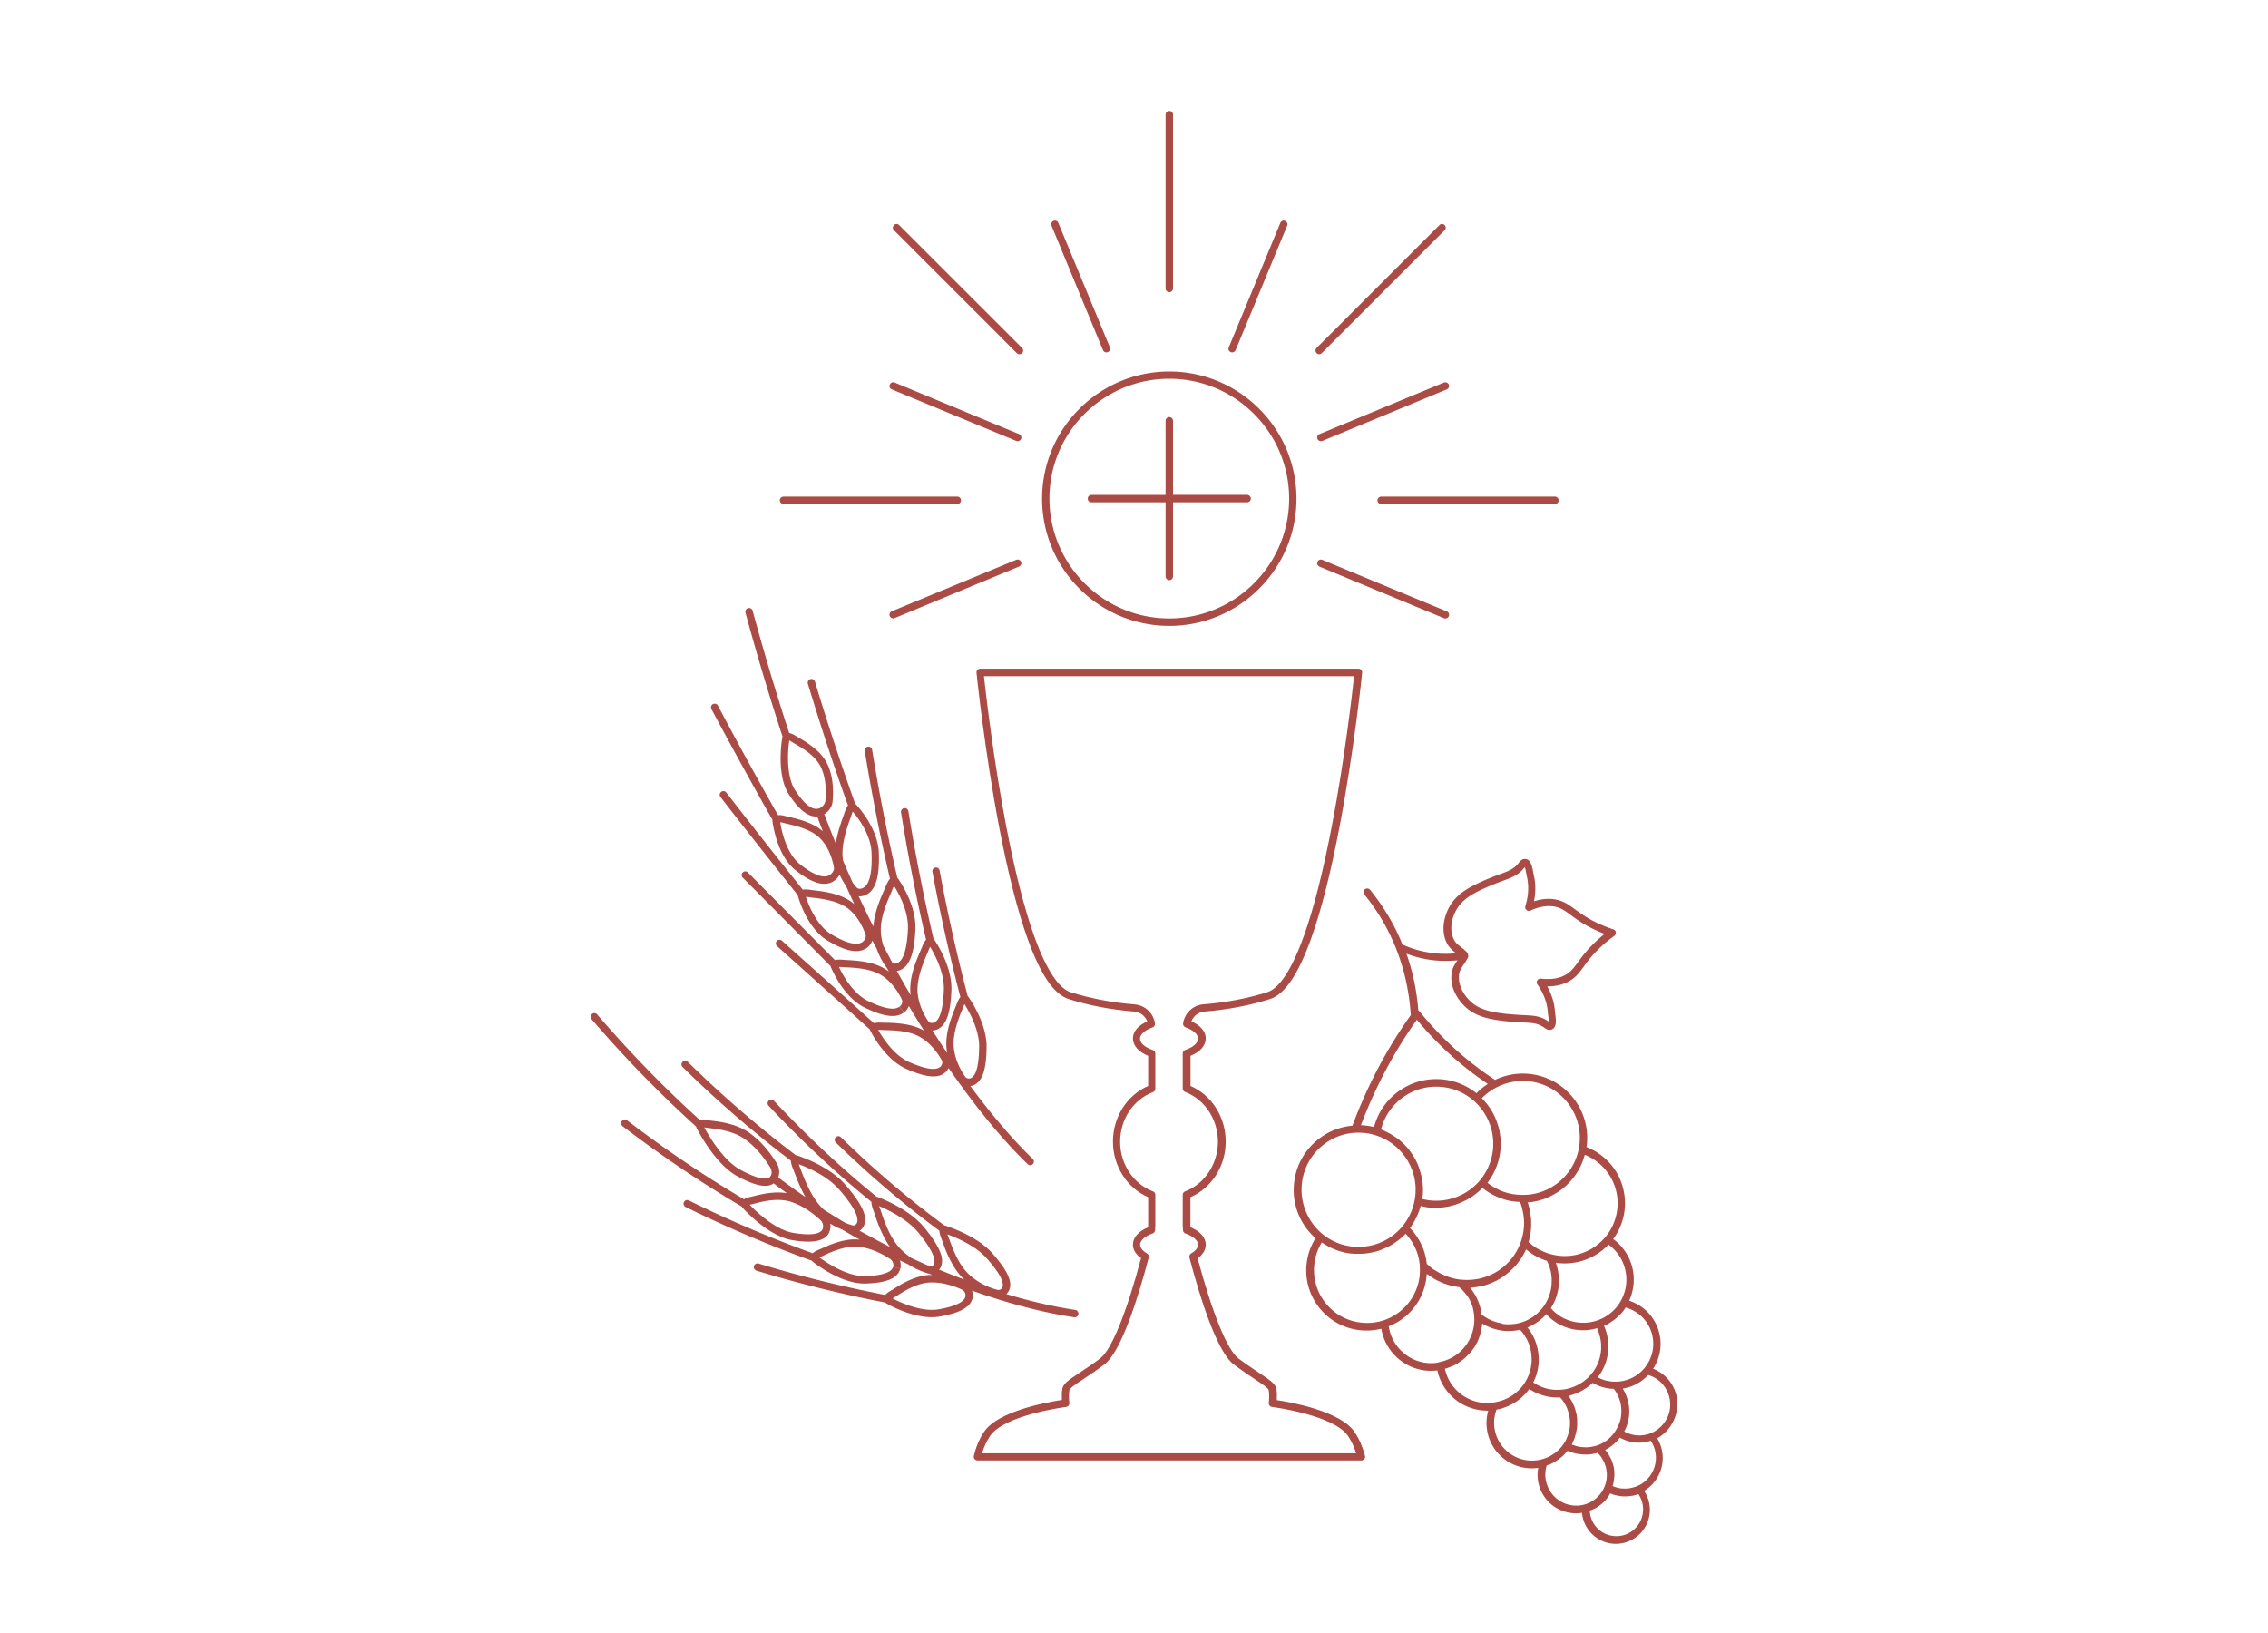 <svg xmlns="http://www.w3.org/2000/svg" xml:space="preserve" id="Layer_1" width="2500" height="1800" x="0" y="0" style="enable-background:new 0 0 2500 1800" version="1.0"><style>.st0{fill:#ab4b45}</style><path d="M1493.4 1578.8c-15.3-23.4-70.7-33.2-86-35.5.2-3.1.2-7.6-.3-11.7-.9-6.2-6.7-10-18.4-17.8-6.1-4.1-13.8-9.2-23.3-16.2-12.5-9.2-28.9-49.5-45.3-110.6 5.8-4.1 9-9.4 9-15 0-7.8-6.2-14.9-16.8-19.2 0-.8-.1-1.5-.1-2.3v-30.9c23.4-10.1 38.9-34.3 38.9-61.3s-15.5-51.2-38.8-61.3v-33.2c10.6-4.3 16.8-11.3 16.8-19.2 0-7.6-5.8-14.4-15.8-18.7 2.2-6.1 7.7-10.4 14.4-10.9 25.6-2.1 49.9-6.7 72.2-13.8 16.3-5.2 31.1-27 45.4-66.8 11-30.6 21.4-71.7 31.1-122.1 16.4-85.7 25.1-170 25.1-170.8.1-1.1-.3-2.3-1-3.1-.8-.9-1.9-1.3-3-1.3h-417.1c-1.1 0-2.2.5-3 1.3-.8.9-1.1 2-1 3.1.1.8 8.7 85.1 25.1 170.8 9.7 50.4 20.1 91.5 31.1 122.1 14.3 39.8 29.1 61.7 45.4 66.8 22.3 7.1 46.6 11.7 72.2 13.8 6.6.5 12.2 4.9 14.4 10.9-10 4.3-15.8 11.2-15.8 18.7 0 7.8 6.2 14.9 16.8 19.2v33.2c-23.3 10.1-38.8 34.3-38.8 61.3s15.5 51.2 38.8 61.3v30.9c0 .7 0 1.5-.1 2.3-10.5 4.3-16.7 11.3-16.7 19.1 0 5.6 3.2 10.8 9 14.9-16.3 61.1-32.8 101.4-45.2 110.6-9.5 7.1-17.2 12.1-23.3 16.2-11.6 7.7-17.5 11.6-18.4 17.7-.6 4.2-.5 8.7-.4 11.8-15.3 2.3-70.7 12.1-86 35.5-5.2 7.9-8.9 16.8-11 26.3-.3 1.2 0 2.5.8 3.4.8 1 1.9 1.5 3.2 1.5h423.2c1.2 0 2.4-.6 3.2-1.5.8-1 1.1-2.2.8-3.4-2.4-9.3-6.1-18.2-11.3-26.1zm-410.9 23.1c2-6.7 4.8-13 8.6-18.7 15.4-23.6 83.4-32.3 84.1-32.4 1.1-.1 2-.7 2.7-1.5.7-.9 1-1.9.8-3 0-.1-.9-7.3 0-13.6.4-2.5 6.4-6.6 14.8-12.1 6.2-4.1 14-9.3 23.7-16.5 18.3-13.6 36.8-71.6 49-117.9.5-1.8-.3-3.6-1.9-4.6-2.8-1.6-7.6-5.1-7.6-9.6 0-4.7 5.3-9.5 13.8-12.4 1.5-.5 2.5-1.8 2.7-3.4.2-2 .3-3.8.3-5.6V1317c0-1.7-1-3.2-2.6-3.8-21.6-8.1-36.2-30.1-36.2-54.7s14.5-46.6 36.2-54.7c1.6-.6 2.6-2.1 2.6-3.8v-38.8c0-1.7-1.1-3.3-2.8-3.8-8.7-2.9-14.1-7.7-14.1-12.5 0-4.7 5.3-9.5 13.8-12.4 1.9-.6 3-2.5 2.7-4.5-1.8-11.4-11-20-22.5-20.9-25-2-48.7-6.6-70.4-13.4-9.3-2.9-23.8-16.1-40.2-61.8-10.8-30.2-21.2-70.9-30.8-120.9-14.2-74.1-22.6-147.2-24.6-165.7h408c-2 18.5-10.3 91.5-24.6 165.6-9.6 50-19.9 90.7-30.8 120.9-16.4 45.8-30.9 58.9-40.2 61.8-21.7 6.9-45.4 11.4-70.4 13.4-11.5.9-20.7 9.5-22.5 20.9-.3 1.9.8 3.8 2.7 4.5 8.5 3 13.8 7.7 13.8 12.4 0 4.8-5.4 9.6-14.1 12.5-1.6.6-2.8 2.1-2.8 3.8v38.7c0 1.7 1 3.2 2.6 3.8 21.7 8.2 36.2 30.2 36.2 54.8 0 24.6-14.6 46.6-36.2 54.8-1.6.6-2.6 2.1-2.6 3.8v33.6c0 1.8.1 3.6.3 5.6.2 1.6 1.2 2.9 2.7 3.4 8.5 3 13.9 7.7 13.9 12.4 0 4.6-4.8 8-7.6 9.6-1.6.9-2.4 2.8-1.9 4.6 12.2 46.3 30.7 104.3 49 117.9 9.7 7.2 17.4 12.3 23.7 16.5 8.4 5.6 14.5 9.6 14.8 12.1.9 6.2 0 13.5 0 13.6-.3 2.2 1.3 4.3 3.5 4.5.7.1 68.7 8.9 84.1 32.4 3.7 5.7 6.6 12 8.6 18.7h-412.3z" class="st0"/><path d="M1827.3 1511.1c-1.6-.9-3.3-1.7-5.1-2.4.8-1.1 1.5-2.3 2.1-3.5 13.2-24.1 4.4-54.5-19.7-67.7-2.8-1.5-5.8-2.8-8.8-3.8.5-1.1 1-2.2 1.4-3.3.6-1.5 1.1-3 1.5-4.5.9-3.2 1.5-6.5 1.9-9.8 2-19.8-6.5-38.7-22.4-50.4 7.1-9.6 11.5-20.9 12.7-32.9 1.5-15.1-2.3-30.5-10.6-43.1-7.6-11.5-18.7-20.4-31.5-25.4.1-1 .3-2 .4-2.9 1.9-18.9-3.7-37.3-15.7-52-12-14.7-29-23.8-47.9-25.7-13.1-1.3-26.1 1.1-37.6 6.6-16.2-10.6-31.6-22.7-45.9-35.7-13.4-12.3-26-25.7-37.4-39.8-.4-.5-.8-.8-1.3-1.1-1.7-21.8-6.1-42.7-13.1-62.5 11.7 4.5 24.2 7.1 36.8 7.8 6.5.3 13.1.2 19.5-.5-2.6 3.8-5.3 7.7-6.3 13.1-3.2 17.6 8.5 34.5 20.7 42.8 1.2.8 2.4 1.5 3.6 2.2 10.1 5.5 21.6 7.4 32.6 8.7 6.5.8 13 1.2 19.1 1.6 1.4.1 2.8.1 4.2.2 5 .2 10.2.4 15 2.1 2.3.8 4.3 1.9 6.7 3.5.2.1.3.2.5.4 1.2.8 2.9 2 5.1 2.1.6 0 1.1 0 1.8-.2 6.8-1.6 5.6-10.9 4.7-17.7-.1-1.1-.3-2-.3-2.7-.8-10.9-4.5-20.3-8.5-27.4 8.2.1 15.6-1.5 21.9-4.5 8.9-4.3 13.2-10.2 18.6-17.6 3.5-4.8 7.5-10.3 13.8-16.7 4.4-4.5 9.2-8.9 14.5-13 1.7-1.3 3.4-2.6 5.2-3.9 1.2-.9 1.9-2.4 1.6-3.9-.2-1.5-1.3-2.8-2.7-3.2-2.1-.7-4.2-1.4-6.2-2.2-6.2-2.3-12.2-5-17.7-8-7.9-4.3-13.4-8.3-18.2-11.8-7.4-5.4-13.2-9.7-23.1-11.2-7-1-14.4-.3-22.3 2.3 1.6-8 2.4-18-.2-28.7-.1-.6-.3-1.6-.5-2.6-1.2-6.7-2.9-16-9.8-15.4-3 .2-4.9 2.5-6 3.9-.1.2-.3.3-.4.5-1.8 2.2-3.4 3.9-5.4 5.3-4.1 3-9 4.8-13.7 6.5-1.3.5-2.6.9-3.9 1.4-7.3 2.8-12.8 5-17.8 7.3-10 4.5-20.4 9.8-28.4 18.1-1 1-1.9 2.1-2.8 3.2-9.2 11.6-15.2 31.2-6.9 47 2.6 4.8 6.3 7.8 9.9 10.7-19.6 2.1-39.9-1.1-57.9-9.1-.4-.2-.8-.3-1.1-.3-3.8-9.5-8.2-18.7-13.3-27.6-6.5-11.5-14.1-22.6-22.5-32.9-1.4-1.7-4-2-5.7-.6-1.7 1.4-2 4-.6 5.7 8.1 10 15.4 20.6 21.7 31.8 17 30.2 26.9 63.8 29.4 99.9 0 .4.1.7.2 1.1-12.7 17.9-24.5 36.8-34.8 56.2-11.3 21.2-21.3 43.4-29.6 65.9-14.1 1.2-27.5 6.6-38.7 15.8-14.7 12-23.8 29-25.7 47.9-2.3 22.9 6.5 45.2 23.7 60.3-5.5 8.7-8.9 18.6-9.9 28.9-1.8 17.6 3.5 34.9 14.7 48.6 11.2 13.7 27.1 22.2 44.8 24 1.1.1 2.1.2 3.2.2 6.7.4 13.3-.3 19.7-1.9 4 23.8 23.3 42.7 47.6 45.9.6.1 1.1.2 1.6.2h.2c.8.1 1.6.1 2.5.2 1.8.1 3.7.1 5.5 0 1.5-.1 2.9-.2 4.4-.4 5.1 23.8 24.8 41.6 49.4 44.1.4 0 .9.1 1.4.1.4 0 .9.1 1.3.1 1.3.1 2.7.1 4 .1-2.8 9.7-2.5 20 .7 29.7 4 11.8 12.3 21.7 23.2 27.7 6.7 3.7 13.9 5.7 21.3 6.1 3.3.2 6.6 0 9.9-.5-3.4 17.6 5 36.1 21.1 44.9 5.6 3.1 11.8 4.8 18 5.2 3 .2 6.1 0 9.1-.5 1.1 12.3 8.3 23.5 19.3 29.6 5 2.7 10.5 4.3 16 4.6 4.2.2 8.4-.3 12.5-1.5 9.6-2.8 17.6-9.2 22.4-18 6.8-12.3 6-27.4-1.7-38.9 6.4-3.8 11.7-9.3 15.3-15.9 7.3-13.3 6.8-29.3-.9-42.1 7-3.8 12.8-9.6 16.6-16.6 11.9-20.7 4.4-46.4-16-57.6zm-224.5-475.2c-6.4-12-1.8-28.3 6-38.2.7-.9 1.5-1.8 2.3-2.6 7-7.3 16.6-12.2 25.9-16.3 4.8-2.2 10.2-4.4 17.3-7.1 1.2-.5 2.5-.9 3.8-1.4 5-1.8 10.7-3.9 15.8-7.6 2.7-2 4.8-4.4 6.7-6.6.1-.1.1-.2.2-.3.8 2.2 1.4 5.8 1.7 7.5.2 1.2.4 2.3.6 3.1 3 12.8.7 24.6-1.7 32.3-.5 1.5 0 3.2 1.2 4.3 1.2 1.1 2.9 1.3 4.4.7 9.2-4.2 17.7-5.7 25.3-4.6 7.8 1.1 12.4 4.5 19.4 9.7 4.8 3.5 10.7 7.9 19.1 12.4 5.6 3 11.7 5.8 18 8.2-5.3 4.2-10.2 8.7-14.7 13.3-6.7 6.9-11 12.8-14.5 17.6-5.1 7-8.5 11.6-15.6 15.1-6.9 3.4-15.5 4.5-25.5 3.3-1.6-.2-3.2.6-4 2-.8 1.4-.8 3.1.2 4.4 4.7 6.6 10.4 17.2 11.4 30.2.1.9.2 1.9.4 3.1.2 1.6.7 5.2.6 7.6-.1-.1-.2-.1-.3-.2-2.5-1.6-5.2-3.2-8.4-4.3-4.7-1.6-9.5-2.1-13.9-2.3-1.2-.1-2.3-.1-3.4-.2-1.3-.1-2.7-.1-4-.2-6-.4-12.4-.8-18.7-1.5-10.1-1.2-20.7-3-29.6-7.8-1-.6-2-1.1-3-1.8-10.4-7.1-19.7-21.2-17.3-34.6.7-3.7 2.7-6.6 5-10 1.5-2.3 3.1-4.6 4.5-7.4.4-.7.5-1.6.4-2.4l-.2-1.4c-.1-.8-.5-1.6-1.1-2.2-2.1-2.2-4.3-4-6.5-5.7-3.3-2.5-6.1-4.7-7.8-8.1zm214.4 465.4c-1.4 2.5-3 4.8-4.8 7-1 1.2-2 2.2-3.1 3.3-7.4 7.1-17.3 11.1-27.7 11.4h-.7c-1.7 0-3.5-.1-5.2-.3-.7-.1-1.3-.2-1.9-.3-.2 0-.4-.1-.7-.1-.4-.1-.8-.2-1.3-.2-.3-.1-.5-.1-.8-.2-.4-.1-.8-.2-1.1-.3-.3-.1-.5-.2-.8-.2-.4-.1-.7-.2-1.1-.3-.3-.1-.6-.2-.8-.3-.3-.1-.7-.2-1-.4-.3-.1-.6-.2-.8-.3-.3-.1-.7-.3-1-.4-.3-.1-.6-.2-.8-.4-.3-.1-.6-.3-1-.4-.3-.1-.6-.3-.9-.4-.2-.1-.3-.2-.5-.3.1-.2.3-.3.4-.5.1-.2.2-.3.3-.5.3-.5.7-.9 1-1.4l1.8-2.7c.6-.9 1.1-1.8 1.6-2.7 0-.1.1-.2.1-.3.4-.8.9-1.7 1.3-2.5.1-.1.1-.2.1-.3.4-.8.8-1.7 1.1-2.5.1-.2.1-.4.2-.5l.9-2.4c0-.1.1-.2.1-.3.3-.9.6-1.8.8-2.7 0-.2.1-.3.1-.5.5-1.9.9-3.7 1.2-5.7.2-1 .3-2.1.4-3.2.1-.7.1-1.3.2-2v-.6c0-.4 0-.9.1-1.3v-4.7c0-.4-.1-.8-.1-1.3 0-.2 0-.5-.1-.7 0-.5-.1-1-.2-1.5v-.4c-.1-.6-.2-1.3-.3-1.9 0-.2-.1-.3-.1-.5l-.3-1.5c0-.2-.1-.5-.1-.7l-.3-1.2c-.1-.2-.1-.5-.2-.7l-.3-1.2c-.1-.2-.1-.5-.2-.7-.1-.4-.2-.8-.4-1.2-.1-.2-.1-.5-.2-.7-.1-.4-.3-.9-.4-1.3-.1-.2-.1-.4-.2-.5-.4-1.2-.9-2.3-1.4-3.5.1 0 .2-.1.3-.1l.6-.3c.5-.2 1-.5 1.5-.7.2-.1.4-.2.7-.3.5-.3 1-.5 1.5-.8.2-.1.3-.2.5-.3.6-.4 1.3-.8 1.9-1.2.1-.1.3-.2.4-.3.5-.3 1-.7 1.5-1 .2-.1.4-.3.6-.4.4-.3.9-.6 1.3-1 .2-.1.4-.3.6-.4.6-.5 1.2-.9 1.8-1.4.6-.5 1.1-1 1.7-1.5l.5-.5c.4-.3.7-.7 1.1-1l.6-.6c.3-.3.6-.7 1-1l.6-.6c.3-.4.6-.7 1-1.1.2-.2.3-.4.5-.6.4-.5.8-1 1.1-1.4.1-.1.2-.2.2-.3.4-.6.9-1.2 1.3-1.8.1-.2.3-.4.4-.6.2-.3.4-.6.6-1 3.1.9 6.1 2.1 8.9 3.6 20.1 10.9 27.5 36.3 16.4 56.5zm-56 91.7c-2.5.9-5.1 1.5-7.8 1.9l-2.4.3h-.4c-.8.1-1.5.1-2.3.1h-.4c-.8 0-1.6 0-2.4-.1h-.1c-.8-.1-1.5-.1-2.3-.2h-.4c-.8-.1-1.5-.2-2.3-.4-.2 0-.3-.1-.5-.1-.8-.2-1.5-.3-2.3-.5-.1 0-.1 0-.2-.1-.7-.2-1.4-.4-2.2-.7-.1 0-.2-.1-.3-.1-.7-.3-1.5-.5-2.2-.8-.1 0-.1-.1-.2-.1.1-.1.1-.3.2-.4l.3-.6.6-1.2c.3-.6.5-1.1.8-1.7.1-.2.2-.4.2-.6.2-.4.3-.8.5-1.2.1-.2.2-.4.3-.7.1-.4.3-.7.4-1.1.1-.2.2-.5.2-.7.1-.4.2-.7.3-1.1.1-.2.1-.5.2-.7.1-.4.2-.7.3-1.1.1-.2.1-.5.2-.7l.3-1.2c0-.2.1-.4.1-.6l.3-1.5c0-.1 0-.2.1-.3l.3-1.8c0-.2 0-.4.1-.5.1-.4.1-.8.1-1.3 0-.2 0-.5.1-.7 0-.4.1-.7.1-1.1V1565.3c0-.4-.1-.9-.1-1.3v-.5c-.1-.6-.1-1.2-.2-1.8 0-.2 0-.3-.1-.5-.1-.4-.1-.9-.2-1.3 0-.2-.1-.4-.1-.7-.1-.4-.1-.7-.2-1.1 0-.2-.1-.5-.2-.7-.1-.3-.2-.7-.2-1-.1-.2-.1-.5-.2-.7-.1-.3-.2-.7-.3-1-.1-.2-.1-.5-.2-.7-.1-.3-.2-.7-.3-1-.1-.2-.1-.4-.2-.7-.1-.4-.3-.8-.4-1.2-.1-.2-.1-.4-.2-.5-.2-.6-.4-1.1-.7-1.7-.1-.1-.1-.3-.2-.4-.2-.4-.4-.8-.6-1.3l-.3-.6c-.2-.3-.3-.7-.5-1-.1-.2-.2-.4-.3-.7-.2-.3-.3-.6-.5-.9-.1-.2-.2-.4-.4-.7-.2-.3-.4-.6-.5-.9-.1-.2-.3-.4-.4-.7l-.6-.9c-.1-.2-.3-.4-.4-.6-.2-.3-.4-.6-.7-1-.1-.2-.2-.4-.4-.5 0 0 0-.1-.1-.1h.1c.1 0 .2 0 .3-.1.7-.1 1.3-.3 1.9-.5.2-.1.5-.1.7-.2.6-.2 1.1-.3 1.7-.5.2-.1.4-.1.6-.2.7-.2 1.4-.5 2.2-.8.1 0 .2-.1.3-.1.6-.2 1.2-.5 1.8-.7l.6-.3c.5-.2 1-.5 1.6-.7l.6-.3c.7-.3 1.4-.7 2-1 .1-.1.2-.1.3-.2.6-.3 1.2-.6 1.7-1 .2-.1.4-.2.6-.4l1.5-.9c.2-.1.4-.2.5-.3.6-.4 1.3-.9 1.9-1.3.1-.1.2-.1.3-.2.5-.4 1.1-.8 1.6-1.2.2-.1.4-.3.5-.4.5-.4.9-.7 1.3-1.1.2-.1.3-.3.5-.4.6-.5 1.1-1 1.6-1.5.3.2.6.3.9.5 5.7 3.1 11.9 5.1 18.3 5.8.9.1 1.8.2 2.7.2H1778.8c.1.1.2.2.2.3.2.3.5.6.7.9.3.4.5.7.8 1.1.2.3.4.7.6 1 .2.4.5.7.7 1.1.2.3.4.7.6 1 .2.4.4.8.6 1.1.2.3.3.7.5 1.1.2.4.4.8.5 1.2.2.4.3.7.4 1.1.2.4.3.8.5 1.2.1.4.3.7.4 1.1.1.4.3.8.4 1.2.1.4.2.7.3 1.1.1.4.2.8.3 1.3.1.4.2.7.2 1.1.1.4.2.9.2 1.3.1.4.1.7.2 1.1.1.4.1.9.1 1.3s.1.7.1 1.1c0 .4 0 .9.1 1.3v3.6c0 .5-.1.9-.1 1.4 0 .3-.1.7-.1 1-.1.5-.1 1-.2 1.5 0 .3-.1.6-.1 1-.1.5-.2 1.1-.3 1.6-.1.3-.1.5-.2.8-.2.8-.4 1.6-.7 2.4-.8 2.5-1.8 4.9-3.1 7.2-.4.8-.9 1.5-1.3 2.3-.6.9-1.2 1.8-1.9 2.7-4.4 6.4-10.8 11.1-18 13.7zm-49.1-61.2c-.8-.1-1.5-.2-2.3-.3-1-.1-1.9-.3-2.9-.5-.3-.1-.6-.1-.9-.2-.6-.1-1.3-.3-1.9-.5-.4-.1-.7-.2-1.1-.3-.6-.2-1.2-.4-1.7-.6-.4-.1-.7-.3-1.1-.4-.6-.2-1.1-.4-1.7-.7-.3-.1-.7-.3-1-.4-.6-.3-1.2-.5-1.7-.8-.3-.1-.6-.3-.9-.4l-2.1-1.2c-.1-.1-.3-.2-.4-.2-.8-.5-1.6-1-2.3-1.5l.6-1.2c2.8-5.9 4.5-12.1 5.2-18.6.1-1 .2-2 .2-3v-4.1c0-.6 0-1.2-.1-1.8 0-.4-.1-.8-.1-1.2 0-.6-.1-1.2-.2-1.8 0-.4-.1-.8-.1-1.2l-.3-1.8c-.1-.4-.1-.7-.2-1.1-.1-.7-.3-1.3-.4-2-.1-.3-.1-.6-.2-.9-.2-.9-.5-1.9-.8-2.8v-.2c-.3-.9-.6-1.8-.9-2.6l-.3-.9c-.2-.6-.5-1.2-.7-1.8-.1-.3-.3-.7-.4-1-.2-.6-.5-1.1-.8-1.7-.2-.3-.3-.7-.5-1-.3-.5-.5-1.1-.8-1.6-.2-.3-.4-.7-.6-1-.3-.5-.6-1.1-.9-1.6l-.6-.9c-.4-.6-.8-1.2-1.2-1.7-.2-.2-.3-.5-.5-.7-.6-.8-1.2-1.6-1.8-2.3.1 0 .1-.1.2-.1.9-.4 1.8-.7 2.6-1.2.1-.1.3-.1.4-.2.7-.4 1.5-.7 2.2-1.1.2-.1.4-.2.7-.4.8-.4 1.6-.9 2.3-1.4.1 0 .1-.1.2-.1.8-.5 1.7-1.1 2.5-1.6.1-.1.3-.2.4-.3.7-.5 1.4-1 2-1.5.1-.1.3-.2.4-.3 1.6-1.2 3-2.6 4.5-4l.4-.4c.6-.6 1.3-1.3 1.9-2 0-.1.1-.1.1-.2l.1.1c.6.6 1.2 1.3 1.8 1.9l.4.4c.6.6 1.3 1.2 1.9 1.8l.2.2c.6.5 1.3 1.1 1.9 1.6.1.1.2.2.4.3l2.1 1.5c.1.1.3.2.4.3.7.5 1.5 1 2.2 1.5 0 0 .1 0 .1.1.7.5 1.5.9 2.3 1.3.1.1.3.2.4.2.8.4 1.5.8 2.3 1.2.2.1.3.1.5.2.8.4 1.6.8 2.5 1.1.6.2 1.2.5 1.8.7 1.8.7 3.7 1.2 5.5 1.7.7.2 1.5.4 2.3.5.5.1.9.2 1.4.3 1.2.2 2.4.4 3.5.5.3 0 .6.1.9.1h.2c.8.1 1.7.1 2.5.2h.1c1.8.1 3.7.1 5.5 0h.6c.7 0 1.4-.1 2.1-.2.3 0 .7-.1 1-.1.5-.1 1.1-.1 1.6-.2.4-.1.8-.1 1.2-.2.5-.1 1-.2 1.4-.3.4-.1.9-.2 1.3-.3.4-.1.9-.2 1.3-.3.4-.1.9-.2 1.3-.4.3-.1.6-.2.9-.2 0 0 0 .1.1.1.1.2.1.3.2.5.2.4.3.7.5 1.1.1.2.2.4.2.6.1.3.3.7.4 1 .1.2.2.4.2.7l.3.9c.1.2.1.4.2.7.1.3.2.6.3 1 .1.2.1.4.2.7.1.3.2.7.3 1 .1.2.1.4.2.6l.3 1.2c0 .2.1.3.1.5.1.5.2 1.1.3 1.6 0 .2 0 .3.1.5.1.4.1.8.2 1.2 0 .2.1.4.1.7 0 .3.1.7.1 1 0 .2 0 .5.1.7 0 .3 0 .7.1 1V1487.1c0 .6-.1 1.1-.1 1.7-.1 1.1-.3 2.1-.4 3.2-.9 5.2-2.5 10.1-5 14.7-.4.8-.9 1.6-1.3 2.3-.5.8-1 1.5-1.5 2.3-1.3 1.8-2.7 3.6-4.3 5.3 0 0 0 .1-.1.1l-.3.3c-2 2.2-4.3 4.1-6.6 5.8-.8.6-1.7 1.2-2.6 1.7-4.1 2.6-8.5 4.6-13.1 5.8-2.8.8-5.7 1.3-8.6 1.5-1.1.1-2.3.1-3.4.2h-.1c-1.9 0-3.7 0-5.4-.2zm-57.1-73.3c-.3 0-.5-.1-.9-.1-2.9-.5-5.8-1.3-8.5-2.4-.6-.2-1.2-.5-1.8-.7l-.6-.3c-.4-.2-.8-.4-1.2-.5l-.6-.3c-.4-.2-.7-.4-1-.5-.2-.1-.5-.2-.7-.4-.3-.2-.7-.4-1-.6-.2-.1-.5-.3-.7-.4l-.9-.6c-.2-.1-.4-.3-.7-.4l-.9-.6c-.2-.1-.4-.3-.6-.4-.3-.2-.6-.5-1-.7-.2-.1-.4-.3-.6-.4-.1 0-.1-.1-.2-.1 0-.3-.1-.7-.1-1 0-.4-.1-.8-.2-1.1V1446.4c-.1-.8-.2-1.6-.4-2.5-.2-.9-.4-1.7-.6-2.4 0-.1 0-.1-.1-.2-.2-.7-.4-1.5-.6-2.3-.1-.2-.1-.4-.2-.5-.1-.2-.1-.4-.2-.6 0-.1-.1-.2-.1-.4-.1-.2-.1-.4-.2-.6-.9-2.4-1.9-4.8-3-7-.2-.5-.6-1.1-.9-1.7-.5-1-1-1.8-1.6-2.6v-.1c-.3-.4-.6-.9-.9-1.4-.2-.2-.3-.5-.5-.7-.3-.5-.7-1-1.1-1.5-.1-.2-.3-.4-.4-.5-.4-.5-.7-1-1.1-1.4-.1-.2-.3-.3-.4-.5.3 0 .6 0 .9-.1.3 0 .7 0 1-.1.6 0 1.2-.1 1.8-.2.3 0 .6-.1.9-.1.7-.1 1.4-.2 2.2-.3.2 0 .4 0 .5-.1.9-.1 1.8-.3 2.7-.5.2 0 .5-.1.7-.1.6-.1 1.3-.3 1.9-.4.3-.1.6-.2 1-.2.6-.1 1.1-.3 1.7-.4.3-.1.7-.2 1-.3.5-.2 1.1-.3 1.6-.5.3-.1.7-.2 1-.3.5-.2 1.1-.4 1.6-.6l.9-.3c.6-.2 1.3-.5 1.9-.8.2-.1.4-.1.6-.2.8-.3 1.6-.7 2.4-1.1.2-.1.4-.2.7-.3.6-.3 1.1-.5 1.7-.8.3-.1.6-.3.9-.5.5-.3 1-.5 1.5-.8.3-.2.6-.3.9-.5.5-.3.9-.5 1.4-.8l.9-.6c.5-.3.9-.6 1.4-.9.3-.2.5-.4.8-.5.6-.4 1.1-.8 1.6-1.2.2-.1.3-.2.5-.4.7-.5 1.4-1.1 2.1-1.6.2-.2.4-.3.6-.5l1.5-1.2c.3-.2.5-.4.7-.7.4-.4.8-.7 1.2-1.1.3-.2.5-.5.8-.7.4-.4.8-.8 1.2-1.1l.7-.7 1.2-1.2c.2-.2.4-.5.7-.7.5-.5.9-1 1.3-1.5.1-.2.3-.3.4-.5.6-.7 1.1-1.4 1.7-2.1.1-.2.3-.4.4-.6.4-.5.8-1 1.2-1.6.2-.3.4-.5.6-.8.3-.5.6-.9 1-1.4l.6-.9c.3-.5.6-.9.9-1.4.2-.3.4-.6.5-.9l.9-1.5c.2-.3.3-.6.5-.9.3-.6.6-1.2 1-1.9l.3-.6c.4-.8.7-1.6 1.1-2.4.1.1.2.1.2.2.2.2.4.3.6.5.6.5 1.2.9 1.8 1.4.3.2.5.4.8.6.6.4 1.2.9 1.8 1.3.2.2.5.3.7.5.8.6 1.7 1.1 2.5 1.6.2.1.4.2.5.3l2.1 1.2c.3.2.6.3.9.5.6.3 1.3.7 1.9 1 .3.1.6.3.9.4.9.4 1.8.9 2.8 1.2.6.2 1.1.4 1.7.7.2.1.4.1.5.2.4.1.8.3 1.1.4.2.1.4.1.5.2.5.2.9.3 1.4.4.1 0 .1 0 .2.1 0 0 0 .1.1.1l.3.6c.2.3.3.7.5 1l.3.6c.1.3.3.6.4 1 .1.2.2.5.3.7.1.3.3.6.4 1 .1.2.2.5.3.7.1.3.2.6.3 1 .1.2.2.5.2.7.1.3.2.6.3 1 .1.2.1.5.2.7.1.3.2.6.3 1 .1.3.1.5.2.8.1.3.2.6.2 1 .1.3.1.5.2.8.1.3.1.7.2 1 0 .3.1.5.1.8.1.3.1.7.1 1 0 .3.1.5.1.8 0 .3.1.7.1 1 0 .3.1.5.1.8 0 .3.1.7.1 1v4.4c0 .4 0 .8-.1 1.2v.6c0 .6-.1 1.2-.1 1.8-.3 3.3-1 6.5-2 9.6-.5 1.5-1 3.1-1.7 4.6-.8 2-1.9 3.9-3 5.8-.8 1.3-1.5 2.4-2.3 3.5-.4.5-.8 1.1-1.2 1.6-6.3 7.8-14.9 13.5-24.5 16.1-2.2.6-4.5 1.1-6.8 1.3-3.4.4-6.9.5-10.5.1l-2.4-.3c-.3-.6-.5-.6-.8-.7zm-76.2-60.2c-.2-.2-.5-.4-.7-.6-.5-.4-1.1-.8-1.6-1.3-.3-.2-.6-.5-.8-.7-.5-.4-.9-.8-1.4-1.2-.3-.3-.6-.5-.9-.8l-.7-.7c0-.3-.1-.5-.1-.8 0-.4-.1-.8-.2-1.3s-.2-1.1-.2-1.6c-.1-.4-.1-.8-.2-1.3s-.2-1-.3-1.6c-.1-.4-.2-.8-.3-1.3-.1-.5-.2-1-.4-1.5-.1-.4-.2-.8-.3-1.3-.1-.5-.3-1-.4-1.5-.1-.4-.2-.8-.4-1.2-.2-.5-.3-1-.5-1.5-.1-.4-.3-.8-.4-1.2-.2-.5-.4-.9-.6-1.4-.2-.4-.3-.8-.5-1.2-.2-.4-.4-.9-.6-1.3-.4-.9-.8-1.8-1.3-2.8-.2-.3-.3-.6-.5-1-.3-.5-.5-1-.8-1.5-.2-.3-.4-.7-.6-1-.3-.5-.6-.9-.9-1.4-.2-.3-.4-.7-.6-1-.3-.5-.6-.9-.9-1.4-.2-.3-.4-.7-.7-1-.3-.4-.6-.9-.9-1.3-.2-.3-.5-.7-.7-1-.3-.4-.6-.8-1-1.2-.3-.3-.5-.7-.8-1-.3-.4-.7-.8-1-1.2-.3-.3-.6-.7-.9-1-.3-.4-.7-.7-1-1.1-.2-.2-.3-.4-.5-.5l.1-.1c.6-.8 1.2-1.6 1.7-2.4.1-.2.2-.3.3-.5.6-.8 1.1-1.7 1.6-2.5 0-.1.1-.1.1-.2.5-.8 1-1.6 1.4-2.5.1-.2.2-.3.3-.5.5-.9.9-1.7 1.3-2.6l.3-.6c.4-.9.8-1.8 1.2-2.6 0-.1.1-.1.1-.2.4-.9.7-1.8 1.1-2.7.1-.2.2-.4.3-.7l.9-2.7c.1-.2.1-.4.2-.6.3-.9.5-1.7.8-2.6 0-.1.1-.2.1-.3.9.2 1.7.4 2.6.6.3.1.6.1.9.2.8.2 1.6.3 2.3.4.3.1.7.1 1 .2 1 .2 2.1.3 3.1.4 1 .1 1.9.2 2.9.2h7c.4 0 .7 0 1.1-.1.3 0 .6 0 .9-.1.4 0 .7-.1 1.1-.1.3 0 .6 0 .9-.1.4 0 .7-.1 1.1-.1.3 0 .6-.1.9-.1.4 0 .8-.1 1.1-.2.3 0 .6-.1.8-.1.4-.1.8-.1 1.2-.2.3 0 .5-.1.8-.1.4-.1.8-.2 1.2-.2.3-.1.5-.1.8-.2l1.2-.3c.2-.1.5-.1.7-.2.4-.1.8-.2 1.3-.3.2-.1.4-.1.7-.2.4-.1.9-.2 1.3-.4.2-.1.4-.1.6-.2.4-.1.9-.3 1.3-.4.2-.1.4-.1.6-.2.5-.2.9-.3 1.4-.5.2-.1.3-.1.5-.2.5-.2.9-.3 1.4-.5.2-.1.3-.1.5-.2.5-.2 1-.4 1.4-.6.1-.1.3-.1.4-.2.5-.2 1-.4 1.5-.7.1-.1.2-.1.3-.2.5-.2 1-.5 1.5-.7.1 0 .2-.1.3-.1.5-.3 1-.5 1.6-.8.1 0 .2-.1.2-.1.5-.3 1.1-.6 1.6-.9l.1-.1c.6-.3 1.1-.6 1.6-1h.1c.6-.3 1.1-.7 1.7-1 4.5-2.9 8.8-6.4 12.6-10.3.1 0 .1.1.2.1.2.2.4.3.6.5.3.3.7.5 1 .8.2.2.4.3.7.5.3.2.7.5 1 .7.2.2.5.3.7.5.3.2.7.5 1 .7.2.2.5.3.7.5.3.2.7.4 1.1.7.2.1.5.3.7.4.4.2.8.4 1.1.7.2.1.4.3.7.4.5.3.9.5 1.4.8.1.1.3.1.4.2l1.8.9c.2.1.4.2.7.3l1.2.6c.3.1.5.2.8.3.4.2.8.3 1.2.5.3.1.5.2.8.3.4.2.8.3 1.2.5.3.1.5.2.8.3.4.2.8.3 1.3.5.2.1.5.2.7.2.5.2 1 .3 1.4.5.2.1.3.1.5.2.7.2 1.3.4 2 .6.7.2 1.4.4 2.1.5 1.5.4 3 .7 4.5.9h.2c.3 0 .5.1.8.1 1.3.2 2.7.4 4.1.5h.3c1 .1 1.9.2 2.9.2h.8l.3.9c.1.2.2.5.3.7.2.4.3.8.4 1.2.1.2.1.4.2.6.2.5.4 1.1.5 1.6 0 .1 0 .1.1.2.2.6.4 1.2.5 1.9.1.2.1.4.1.6.1.4.2.9.3 1.3.1.2.1.5.2.7.1.4.2.8.2 1.2.1.3.1.5.2.8.1.4.1.7.2 1.1 0 .3.1.6.1.8.1.4.1.7.2 1.1 0 .3.1.6.1.9 0 .4.1.7.1 1.1 0 .3.1.6.1.9 0 .4.1.7.1 1.1 0 .3 0 .6.1.9 0 .4 0 .7.1 1.1v4.8c0 .4 0 .9-.1 1.3v.7c0 .7-.1 1.3-.2 2-.3 2.8-.7 5.6-1.4 8.2-.5 2-1 3.9-1.6 5.7-9.3 27.5-36 44.9-64.8 42.4H1610.9c-10.6-1.1-20.8-4.8-29.5-10.8-1-.3-1.8-.9-2.6-1.5zm-16.9-116.8c-.2-.3-.3-.7-.5-1-.2-.4-.4-.9-.6-1.3-.2-.3-.3-.7-.5-1-.2-.4-.5-.9-.7-1.3-.2-.3-.4-.7-.6-1-.2-.4-.5-.8-.8-1.3l-.6-.9c-.3-.4-.5-.8-.8-1.3l-.6-.9-.9-1.2-.6-.9-.9-1.2c-.2-.3-.4-.5-.6-.8-.3-.4-.7-.8-1-1.2-.2-.3-.4-.5-.6-.8-.4-.4-.7-.8-1.1-1.2-.2-.2-.4-.5-.6-.7-.4-.4-.8-.8-1.2-1.3l-.6-.6c-.4-.5-.9-.9-1.4-1.3l-.5-.5c-.5-.5-1.1-1-1.7-1.5l-.2-.2c-1.3-1.2-2.7-2.3-4.1-3.3l-2.1-1.5c-.2-.1-.3-.2-.5-.3-.6-.4-1.1-.8-1.7-1.1-.2-.1-.4-.3-.7-.4-.5-.3-1-.6-1.5-1-.3-.2-.5-.3-.8-.5-.5-.3-1-.6-1.5-.8-.3-.2-.6-.3-.9-.5-.5-.3-1-.5-1.4-.7-.3-.2-.6-.3-1-.5-.5-.2-.9-.4-1.4-.7-.3-.2-.7-.3-1-.5-.5-.2-.9-.4-1.4-.6-.4-.1-.7-.3-1.1-.4l-.9-.3c7.7-30 35.9-50 67.1-46.9 13.4 1.3 25.7 6.8 35.7 15.7 14.9 13.4 22.6 33.2 20.6 53.1-.7 6.6-2.3 13-5 19.1-.3.7-.6 1.4-1 2.1-.5 1-1 2.1-1.6 3.1-2.1 3.8-4.6 7.3-7.4 10.6-13.4 15.4-33.5 23.4-53.8 21.4-1-.1-1.9-.2-2.9-.4-.2 0-.4-.1-.6-.1-.8-.1-1.7-.3-2.5-.4-.1 0-.3-.1-.4-.1l-2.7-.6c.1-1 .3-2 .4-3 .4-3.9.5-7.7.2-11.5-.1-.9-.1-1.8-.2-2.7 0-.3-.1-.6-.1-.9-.1-.6-.1-1.2-.2-1.8 0-.3-.1-.7-.2-1-.1-.5-.2-1.1-.3-1.6-.1-.4-.1-.7-.2-1.1l-.3-1.5c-.1-.4-.2-.7-.3-1.1-.1-.5-.2-1-.4-1.5-.1-.4-.2-.7-.3-1.1-.1-.5-.3-1-.4-1.4-.1-.4-.2-.7-.3-1.1-.1-.5-.3-.9-.4-1.4-.1-.4-.3-.7-.4-1.1-.2-.5-.3-.9-.5-1.4-.1-.4-.3-.7-.4-1.1-.2-.4-.4-.9-.5-1.3-.1-.4-.3-.7-.5-1.1-.2-.5-.4-1-.6-1.4zm230.6 133.8c-.3 2.9-.8 5.7-1.6 8.4-.4 1.2-.8 2.5-1.3 3.8-.9 2.4-2 4.6-3.2 6.8-2.7 4.7-6.2 8.9-10.3 12.4-.6.5-1.2 1-1.8 1.4-3.9 3.1-8.2 5.4-12.9 7.1-6.6 2.4-13.6 3.3-20.8 2.6h-.2c-.2 0-.3 0-.5-.1h-.3c-.9-.1-1.9-.2-2.8-.4h-.1c-1.2-.2-2.2-.4-3.1-.7h-.1c-2.1-.5-4.2-1.2-6.2-2l-2.7-1.2c-.3-.1-.6-.3-.9-.4-.6-.3-1.2-.6-1.7-.9-.3-.2-.7-.4-1-.6l-1.5-.9c-.3-.2-.7-.4-1-.7-.5-.3-1-.7-1.4-1-.3-.2-.7-.5-1-.7-.5-.4-.9-.7-1.4-1.1-.3-.3-.6-.5-.9-.8-.5-.4-.9-.8-1.4-1.3-.3-.2-.5-.5-.8-.8-.5-.5-1-1.1-1.5-1.6l-.5-.5-.1-.1c0-.1.1-.1.1-.2.3-.4.5-.8.8-1.3v-.1c.1-.2.2-.4.4-.6.2-.3.4-.7.6-1 .9-1.7 1.8-3.4 2.5-5.1.8-1.8 1.5-3.7 2-5.4 1.1-3.6 1.9-7.4 2.3-11.2.1-1 .2-1.9.2-2.9v-.7c0-1 .1-1.9 0-2.9 0-1-.1-1.9-.1-2.8 0-.2 0-.5-.1-.7-.1-.9-.2-1.9-.3-2.8v-.1c-.1-.9-.3-1.8-.4-2.7 0-.2-.1-.5-.1-.7-.2-.9-.4-1.8-.6-2.8v-.1c-.2-.9-.5-1.8-.7-2.6-.1-.2-.1-.5-.2-.7l-.9-2.7h.2c1 .2 2.1.3 3.2.4.9.1 1.9.2 2.8.2h.4c.5 0 1 0 1.5.1h2.1c13.4-.1 26.4-4.2 37.4-11.8.5-.3 1-.7 1.4-1 0 0 .1-.1.2-.1.4-.3.9-.6 1.3-1 .1-.1.2-.1.3-.2.4-.3.8-.6 1.1-.9.1-.1.2-.2.4-.3.3-.3.7-.6 1-.9.2-.1.3-.3.5-.4.3-.3.6-.5.9-.8l.5-.5c.3-.3.6-.5.8-.8.2-.2.4-.4.6-.5l.8-.8.6-.6.1-.1c13.7 10 21.1 26.3 19.4 43.4zm-9.7-83.3c-1.2 11.9-5.9 23-13.6 32-12.4 14.5-31.1 22.1-50.1 20.2-3.5-.4-7-1-10.2-2h-.2c-.3-.1-.5-.2-.8-.2-.2-.1-.5-.1-.7-.2-.2-.1-.5-.2-.7-.2-.3-.1-.5-.2-.8-.3-.3-.1-.6-.2-.8-.3-.2-.1-.5-.2-.7-.3-.5-.2-1.1-.4-1.6-.6-.9-.4-1.7-.7-2.6-1.1-.3-.1-.6-.3-.8-.4-.6-.3-1.1-.6-1.7-.8-.3-.2-.6-.4-1-.5-.5-.3-1-.6-1.5-.8-.3-.2-.7-.4-1-.6-.5-.3-.9-.6-1.4-.9-.3-.2-.7-.4-1-.7-.4-.3-.9-.6-1.3-.9-.3-.2-.6-.5-.9-.7-.4-.3-.9-.7-1.3-1-.3-.2-.6-.5-.9-.7-.4-.4-.9-.8-1.3-1.1-.3-.2-.5-.5-.8-.7l-.2-.2c0-.1 0-.2.1-.3.1-.4.3-.9.4-1.3 0-.2.1-.4.1-.5.2-.6.3-1.3.5-1.9.7-3 1.2-6.1 1.5-9.3.1-.7.1-1.4.2-2.1v-.7c0-.5.1-1 .1-1.5V1346.3c0-.6 0-1.2-.1-1.8v-.3c0-.7-.1-1.4-.2-2.1 0-.2 0-.4-.1-.6-.1-.5-.1-1-.2-1.5 0-.3-.1-.5-.1-.8-.1-.4-.1-.9-.2-1.3 0-.3-.1-.5-.1-.8-.1-.5-.2-.9-.2-1.4 0-.2-.1-.5-.1-.7-.1-.5-.2-1.1-.3-1.6 0-.2-.1-.3-.1-.5-.2-.7-.3-1.4-.5-2-.1-.2-.1-.4-.2-.6-.1-.5-.3-1-.4-1.5-.1-.3-.2-.5-.2-.8-.1-.4-.3-.9-.4-1.3-.1-.3-.2-.5-.3-.8-.1-.2-.1-.3-.2-.5h.3c.2 0 .5 0 .7-.1.8-.1 1.5-.1 2.3-.2.3 0 .6-.1.9-.1.7-.1 1.4-.2 2-.3.3-.1.7-.1 1-.2.7-.1 1.3-.2 1.9-.4.3-.1.7-.1 1-.2.6-.1 1.3-.3 1.9-.5.3-.1.6-.2.9-.2.7-.2 1.3-.4 2-.6.3-.1.6-.2.8-.2.7-.2 1.5-.5 2.2-.7.2-.1.4-.1.5-.2 1.9-.7 3.7-1.4 5.5-2.3.1 0 .1-.1.2-.1l2.4-1.2.6-.3c.7-.4 1.3-.7 2-1.1.2-.1.5-.3.7-.4.6-.4 1.2-.7 1.8-1.1.2-.1.5-.3.7-.4l1.8-1.2c.2-.1.4-.3.7-.4.6-.4 1.2-.9 1.8-1.3.2-.1.4-.3.6-.4.7-.5 1.3-1 1.9-1.5l.3-.3c2.3-1.9 4.5-3.9 6.5-6.1l.1-.1c.6-.7 1.2-1.4 1.9-2 .1-.1.2-.3.3-.4.5-.6 1-1.2 1.5-1.9.1-.2.3-.3.4-.5.5-.6.9-1.2 1.4-1.8.1-.2.3-.4.4-.5.4-.6.9-1.3 1.3-1.9.1-.2.2-.4.4-.5.4-.7.9-1.4 1.3-2.1.1-.2.2-.3.3-.4.5-.8.9-1.6 1.4-2.4 0-.1.1-.1.1-.2 1.4-2.6 2.7-5.4 3.8-8.2.1-.2.2-.4.2-.6.3-.7.5-1.4.8-2.2l.3-.9c.2-.7.4-1.3.6-2 .1-.3.2-.7.3-1l.3-.9c23.6 9.3 38.5 33.6 35.9 59.1zm-98-140.2c16.7 1.7 31.8 9.7 42.4 22.7 10.6 13 15.6 29.3 13.9 46-.2 1.8-.5 3.7-.8 5.6-.1.7-.3 1.3-.4 2-6.5 28.7-32.1 49.2-61.6 49-1 0-1.9 0-2.9-.1s-2-.1-3-.2c-1.3-.1-2.7-.3-4-.5h-.5c-1.3-.2-2.7-.5-4-.8-1.1-.3-2.1-.5-3.2-.8-.1 0-.1 0-.2-.1-1-.3-2-.6-3-1-.1 0-.3-.1-.4-.1-.9-.3-1.9-.7-2.8-1.1-.1-.1-.3-.1-.4-.2-1-.4-1.9-.8-2.8-1.3-.9-.5-1.8-.9-2.7-1.4-.1-.1-.3-.1-.4-.2-.9-.5-1.7-1-2.5-1.5-.2-.1-.3-.2-.5-.3-.8-.5-1.7-1.1-2.5-1.6-.1-.1-.3-.2-.4-.3-.8-.6-1.7-1.2-2.5-1.9.2-.2.3-.4.5-.6.2-.2.3-.4.5-.6.4-.5.7-1 1-1.5.1-.2.3-.4.4-.6.5-.7.9-1.3 1.3-2 .1-.1.1-.2.2-.3.4-.6.7-1.2 1.1-1.8.1-.2.3-.5.4-.7.3-.5.5-1 .8-1.4.1-.3.3-.5.4-.8.3-.5.5-1 .8-1.5.1-.2.2-.5.3-.7.3-.7.7-1.5 1-2.2 3-6.8 4.9-14 5.6-21.5.1-.7.1-1.4.2-2v-.6c0-.5.1-1 .1-1.4V1256.6c0-.4 0-.8-.1-1.2 0-.3 0-.5-.1-.8 0-.4-.1-.8-.1-1.2 0-.3-.1-.5-.1-.8 0-.4-.1-.8-.2-1.2 0-.3-.1-.5-.1-.8-.1-.4-.1-.8-.2-1.2 0-.3-.1-.5-.1-.8-.1-.4-.1-.8-.2-1.2 0-.3-.1-.5-.1-.8-.1-.4-.2-.8-.3-1.3-.1-.2-.1-.5-.2-.7-.1-.4-.2-.9-.3-1.3-.1-.2-.1-.4-.2-.7-.1-.5-.2-.9-.4-1.4-.1-.2-.1-.4-.2-.6-.1-.5-.3-1-.5-1.5 0-.1-.1-.3-.1-.4-.4-1.3-.9-2.6-1.4-3.8v-.1c-.2-.6-.5-1.2-.7-1.8-.1-.2-.1-.3-.2-.5-.2-.5-.4-.9-.6-1.4l-.3-.6-.6-1.2c-.1-.2-.2-.4-.3-.7-.2-.4-.4-.8-.6-1.1-.1-.2-.2-.5-.4-.7-.2-.4-.4-.7-.6-1.1-.1-.2-.3-.5-.4-.7-.2-.3-.4-.7-.6-1-.1-.2-.3-.5-.4-.7-.2-.3-.4-.7-.6-1-.2-.2-.3-.5-.5-.7-.2-.3-.4-.7-.7-1-.2-.2-.3-.5-.5-.7-.2-.3-.5-.6-.7-1-.2-.2-.3-.5-.5-.7-.2-.3-.5-.6-.7-.9-.2-.2-.3-.4-.5-.7-.2-.3-.5-.6-.8-.9-.2-.2-.3-.4-.5-.6-.3-.3-.5-.6-.8-1-.2-.2-.3-.4-.5-.6-.3-.3-.6-.7-.9-1l-.5-.5c-.4-.4-.7-.8-1.1-1.1l-.3-.3-.1-.1c13.5-13.6 32.3-20.6 51.4-18.7zm-156.7-13.3c10-18.8 21.4-37.1 33.7-54.5 10.7 12.9 22.4 25.2 34.8 36.6 13.5 12.4 28.1 23.9 43.4 34.2a71.5 71.5 0 0 0-12.5 10.2c-10.7-8.6-23.5-13.8-37.2-15.2-17.7-1.8-35.2 3.1-49.5 13.7-13 9.7-22.1 23.3-26.2 38.8-3.3-.8-6.7-1.4-10-1.7-1.5-.2-3-.2-4.5-.3 8-21.1 17.4-41.9 28-61.8zm-93.1 126.6c1.7-16.7 9.7-31.8 22.7-42.4 12.2-10 27.4-15 43.1-14.1 1 .1 2 .1 3 .2 4.2.4 8.5 1.3 12.6 2.6 24.6 7.7 42.3 30.2 43.9 56 .1.8.1 1.7.1 2.5 0 1.7 0 3.4-.1 5.1-.1.9-.1 1.7-.2 2.6-.2 2.1-.5 4.1-.9 6-.1.4-.2.7-.2 1.1-1.5 6.9-4.1 13.5-7.8 19.5-.1.2-.3.4-.4.6-.2.3-.4.6-.6 1-1 1.5-2.1 3-3.2 4.5l-1.2 1.5c-10.8 12.9-26 20.8-42.4 22.3-4 .4-8.1.4-12.2 0-4.5-.5-8.9-1.4-13.2-2.8-4.6-1.5-9-3.5-13.1-6-2.2-1.4-4.4-2.9-6.5-4.5-16.7-13.6-25.5-34.4-23.4-55.7zm65.9 152.8c-15.5-1.5-29.4-9-39.3-21.1-9.9-12-14.4-27.2-12.9-42.7.9-8.8 3.7-17.2 8.3-24.6.1.1.2.1.3.2l.9.6c.4.2.7.5 1.1.7l.9.6c.4.2.8.5 1.2.7.3.2.6.3.9.5.4.2.8.5 1.2.7.3.2.6.3.9.5.4.2.9.5 1.3.7.3.1.5.3.8.4.5.2 1 .5 1.5.7.2.1.4.2.7.3.7.3 1.5.6 2.2.9.1.1.3.1.4.2.6.2 1.2.5 1.8.7.3.1.6.2.8.3.5.2.9.3 1.4.5.3.1.6.2 1 .3.4.1.9.3 1.3.4.3.1.7.2 1 .3.4.1.9.2 1.3.3.3.1.7.2 1.1.3.4.1.9.2 1.3.3.4.1.7.2 1.1.2.4.1.9.2 1.3.3.3.1.7.1 1 .2.5.1.9.1 1.4.2.3 0 .6.1 1 .1.7.1 1.3.2 2 .2h.5c.9.1 1.9.2 2.8.2h7c.4 0 .9 0 1.3-.1h.7c.5 0 .9-.1 1.4-.1.2 0 .4 0 .7-.1.5 0 .9-.1 1.4-.1.2 0 .4 0 .6-.1.5-.1.9-.1 1.4-.2.2 0 .4-.1.6-.1.5-.1.9-.2 1.4-.2.2 0 .4-.1.6-.1.5-.1 1-.2 1.4-.3.2 0 .4-.1.6-.1.5-.1.9-.2 1.4-.3.2 0 .4-.1.6-.1.5-.1.9-.2 1.4-.4.2 0 .4-.1.6-.1.5-.1.9-.3 1.4-.4.2-.1.4-.1.6-.2.4-.1.9-.3 1.3-.4.2-.1.4-.1.6-.2.4-.1.9-.3 1.3-.5.2-.1.4-.1.6-.2.4-.2.8-.3 1.2-.5.2-.1.4-.2.7-.3.4-.2.8-.3 1.2-.5.2-.1.5-.2.7-.3.4-.2.7-.3 1.1-.5.3-.1.5-.2.8-.4.3-.2.6-.3 1-.5.3-.1.6-.3.9-.4.3-.1.6-.3.9-.4.3-.2.6-.3 1-.5.2-.1.5-.3.7-.4.4-.2.7-.4 1.1-.6.2-.1.3-.2.5-.3.4-.2.8-.5 1.2-.8.1 0 .1-.1.2-.1 3.8-2.4 7.4-5.1 10.7-8.2l.3-.3c.3-.3.6-.6 1-.9.2-.2.4-.3.5-.5l.8-.8.6-.6.2.2c.2.3.5.5.7.8.3.4.7.7 1 1.1.2.3.5.6.7.9.3.4.6.7.9 1.1.2.3.5.6.7.9.3.4.6.7.8 1.1.2.3.4.6.7.9.3.4.5.8.8 1.1.2.3.4.6.6 1 .2.4.5.8.7 1.2.2.3.4.7.6 1l.6 1.2c.2.3.4.7.6 1.1l.6 1.2c.2.4.3.7.5 1.1.2.4.4.8.5 1.2.2.4.3.7.5 1.1.2.4.3.8.5 1.2.1.4.3.8.4 1.2.1.4.3.8.4 1.2.1.4.3.8.4 1.2l.3 1.2.3 1.2.3 1.2.3 1.2c.1.4.2.8.2 1.3.1.4.2.8.2 1.2.1.5.1.9.2 1.4.1.4.1.7.2 1.1.1.7.2 1.4.2 2.2v.3c.2 2.9.3 5.8 0 8.7v.1c0 .6-.1 1.2-.1 1.8-2.3 22.8-17.8 42.2-39.5 49.5-8.1 2.6-16.2 3.5-24.5 2.6zm79.1 44.6c-2.3.1-4.6.1-6.8-.2h-.2c-.4 0-.7-.1-1.1-.1h-.2c-21.2-2.7-37.9-19.5-40.9-40.3.2-.1.5-.2.7-.3.4-.1.7-.3 1.1-.4.4-.2.7-.3 1.1-.5.3-.2.7-.3 1-.5.4-.2.7-.4 1.1-.5.3-.2.7-.3 1-.5.4-.2.7-.4 1.1-.6.3-.2.6-.3 1-.5s.7-.4 1.1-.6c.3-.2.6-.4.9-.5.4-.2.8-.5 1.1-.7.3-.2.6-.3.8-.5.4-.3.8-.6 1.2-.8.2-.2.5-.3.7-.5.5-.4 1-.7 1.5-1.1.1-.1.2-.2.3-.2.6-.5 1.2-.9 1.8-1.4.2-.1.3-.3.5-.4.4-.4.9-.7 1.3-1.1l.6-.6c.4-.3.7-.7 1.1-1 .2-.2.4-.4.7-.6.3-.3.7-.6 1-1 .2-.2.4-.5.7-.7.3-.3.6-.6.9-1 .2-.2.4-.5.7-.7.3-.3.6-.6.9-1 .2-.3.4-.5.7-.8.3-.3.6-.7.8-1 .2-.3.4-.5.6-.8.3-.3.5-.7.8-1 .2-.3.4-.6.6-.8.2-.3.5-.7.7-1l.6-.9c.2-.4.5-.7.7-1.1l.6-.9c.2-.4.4-.7.7-1.1.2-.3.4-.6.5-.9.2-.4.4-.7.6-1.1.2-.3.3-.6.5-.9.2-.4.4-.7.6-1.1.2-.3.3-.6.5-.9.2-.4.4-.8.5-1.1.1-.3.3-.6.4-1 .2-.4.3-.8.5-1.2.1-.3.3-.6.4-1 .2-.4.3-.8.5-1.2.1-.3.3-.7.4-1 .1-.4.3-.8.4-1.2.1-.3.2-.7.3-1 .1-.4.3-.8.4-1.3.1-.3.2-.7.3-1 .1-.4.2-.9.3-1.3.1-.3.2-.7.3-1 .1-.4.2-.9.3-1.3.1-.3.1-.6.2-1 .1-.5.2-.9.3-1.4.1-.3.1-.6.2-.9.1-.5.2-1.1.2-1.6 0-.3.1-.5.1-.8l.3-2.4c.1-.7.1-1.4.2-2.2v-.4c.2.1.4.3.6.4.2.1.4.3.6.4.8.6 1.7 1.3 2.5 1.8l1.8 1.2c.2.1.4.3.7.4.4.3.8.5 1.2.8.3.2.5.3.8.5.4.2.7.4 1.1.6.3.2.6.3.8.5.4.2.7.4 1.1.6.3.2.6.3.9.4.4.2.7.4 1.1.5.3.1.6.3.9.4.4.2.7.3 1.1.5.3.1.6.3.9.4.4.2.7.3 1.1.5.3.1.6.2.9.4.4.1.7.3 1.1.4.3.1.6.2 1 .3.4.1.8.3 1.1.4.3.1.6.2 1 .3.4.1.8.2 1.1.4.3.1.6.2 1 .3.4.1.8.2 1.1.3.3.1.7.2 1 .3l1.2.3c.3.1.7.2 1 .2.4.1.8.2 1.2.2.3.1.7.1 1 .2.4.1.8.1 1.2.2.3.1.7.1 1 .2.4.1.8.1 1.2.2.3 0 .7.1 1 .1.2 0 .4.1.6.1l.1.1.3.3c.2.1.3.3.5.4l.1.1c.7.7 1.4 1.3 2 1.9.6.6 1 1 1.3 1.4 0 0 0 .1.1.1.4.5.8.9 1.2 1.4l.2.2.2.2c.3.4.6.8.9 1.1 0 .1.1.1.1.1l.2.3.1.1c.3.4.6.8.8 1.1 0 .1.1.1.1.2.1.1.2.3.3.4 0 .1.1.1.2.2.2.2.4.6.6.9l.1.1s0 .1.1.1c.4.7.9 1.4 1.3 2.2 0 0 0 .1.1.1.3.4.5.9.7 1.4 1 1.9 1.8 3.9 2.6 6 .2.5.3 1 .5 1.6v.1c.2.7.4 1.3.5 1.9V1443.1c.2.6.3 1.2.4 1.9l.3 1.5.2 1.1v.2c0 .3.1.6.1.8.1.7.2 1.4.2 2.2v.1c.2 2.8.2 5.6-.1 8.5-.3 3-.9 6-1.8 8.9-5 16.9-18.9 29.6-36.2 33-2 .8-4.5 1.1-6.9 1.2zm56 43.9H1635.7c-.3 0-.5 0-.8-.1-21-2.1-37.9-17.3-42.2-37.6.5-.1 1-.3 1.6-.5.2 0 .3-.1.5-.1.5-.2 1-.3 1.4-.5.2-.1.4-.2.7-.2.4-.1.7-.3 1.1-.4.2-.1.5-.2.7-.3.3-.1.6-.3 1-.4.3-.1.5-.2.8-.3.3-.1.6-.3.9-.4.3-.1.5-.2.8-.4.3-.1.6-.3.9-.4.3-.1.5-.3.8-.4.3-.1.6-.3.9-.5.2-.1.5-.3.7-.4.3-.2.6-.3.8-.5.2-.1.5-.3.7-.4.3-.2.5-.3.8-.5.2-.2.5-.3.7-.5.3-.2.5-.4.8-.5.2-.2.5-.3.7-.5.3-.2.5-.4.8-.6.2-.2.4-.3.7-.5.3-.2.5-.4.8-.6.2-.2.4-.3.6-.5.3-.2.5-.4.8-.6.2-.2.4-.3.6-.5.3-.2.5-.5.8-.7.2-.2.4-.3.5-.5l.9-.9c.1-.1.3-.2.4-.4l1.3-1.3c.1-.1.2-.3.4-.4l.9-.9c.2-.2.3-.4.5-.5.2-.3.5-.6.7-.8.2-.2.3-.4.5-.6.2-.3.4-.5.7-.8.2-.2.3-.4.5-.6.2-.3.4-.5.6-.8.2-.2.3-.4.5-.7.2-.3.4-.6.6-.8.2-.2.3-.4.5-.7.2-.3.4-.6.6-.8.1-.2.3-.5.4-.7.2-.3.4-.6.5-.9.1-.2.3-.5.4-.7.2-.3.3-.6.5-.9.1-.2.3-.5.4-.7.2-.3.3-.6.5-.9.1-.2.2-.5.4-.7.2-.3.3-.6.4-.9.1-.2.2-.5.3-.7.1-.3.3-.7.4-1 .1-.2.2-.5.3-.7.1-.3.3-.7.4-1.1.1-.2.2-.5.3-.7.1-.4.3-.8.4-1.2.1-.2.1-.4.2-.6l.6-1.8c1-3.4 1.7-6.9 2.1-10.4.1-.5.1-1.1.1-1.6.1.1.3.2.4.2.4.2.8.5 1.2.7.3.2.6.3.9.5.4.2.9.5 1.3.7.3.1.6.3.9.4.5.2 1 .5 1.5.7.2.1.5.2.7.3.8.3 1.5.7 2.3 1 3.2 1.2 6.5 2.2 9.9 2.8.4.1.7.1 1.1.2l.6.1c1 .2 1.9.3 2.9.4.9.1 1.7.2 2.6.2H1664.2c.7 0 1.3 0 2-.1h.9c.9-.1 1.8-.1 2.8-.3.8-.1 1.7-.2 2.5-.4.2 0 .5-.1.7-.1.7-.1 1.4-.3 2-.4.1 0 .2 0 .4-.1l.2.2c.3.3.5.6.8.9.3.4.6.7 1 1.1.2.3.5.6.7.9l.9 1.2c.2.3.5.6.7 1 .3.4.5.8.8 1.2.2.3.4.7.6 1 .2.4.5.8.7 1.2.2.3.4.7.6 1 .2.4.4.8.7 1.2.2.4.3.7.5 1.1.2.4.4.8.6 1.3.2.4.3.7.5 1.1.2.4.3.9.5 1.3.1.4.3.7.4 1.1.2.4.3.9.4 1.3.1.4.2.7.3 1.1.1.5.2.9.4 1.4.1.4.2.8.3 1.1.1.5.2.9.3 1.4.1.4.2.8.2 1.1.1.5.1 1 .2 1.4.1.4.1.8.2 1.1.1.5.1 1 .1 1.5 0 .4.1.7.1 1.1 0 .5 0 1 .1 1.6V1500.3c0 .9-.1 1.8-.2 2.6-.6 5.6-2 10.9-4.4 15.9-.2.5-.5 1-.8 1.6-.4.7-.8 1.5-1.2 2.2-7.4 12.6-20.5 21.2-34.9 23.2-4 .7-7.4.8-10.8.6zm32.7 58.5c-18.4-10.1-26.3-31.7-19.1-51.1.1 0 .3-.1.4-.1.4-.1.8-.2 1.2-.2.6-.1 1.2-.3 1.8-.4l1.2-.3c.6-.2 1.2-.3 1.7-.5.4-.1.8-.2 1.1-.4l1.8-.6c.3-.1.7-.2 1-.4.7-.3 1.3-.5 2-.8.3-.1.5-.2.8-.3.9-.4 1.8-.8 2.7-1.3.2-.1.4-.2.5-.3.7-.4 1.4-.7 2.1-1.1.3-.2.6-.4.9-.5.5-.3 1.1-.7 1.6-1 .3-.2.6-.4 1-.6.5-.3 1-.7 1.5-1.1.3-.2.6-.5.9-.7.5-.4 1-.8 1.4-1.1.3-.2.6-.5.9-.7.5-.4 1-.9 1.5-1.3.2-.2.5-.4.7-.7.6-.6 1.3-1.2 1.9-1.8l.2-.2c.7-.7 1.3-1.4 2-2.2.2-.2.4-.5.6-.7.4-.5.9-1 1.3-1.6.2-.3.5-.6.7-.9.2-.3.5-.6.7-.9.1.1.2.1.2.1.8.5 1.5 1 2.3 1.4.1 0 .2.1.3.1.8.4 1.5.9 2.3 1.3.1.1.2.1.3.2l2.4 1.2c.2.1.3.1.5.2.8.4 1.6.7 2.5 1 .1 0 .3.1.4.1.8.3 1.7.6 2.5.9.1 0 .1.1.2.1.9.3 1.7.5 2.6.8.2 0 .3.1.5.1.9.2 1.7.4 2.6.6.2 0 .3.1.5.1.9.2 1.8.3 2.8.5.9.1 1.7.2 2.6.3.9.1 1.7.2 2.6.2h.7c.9 0 1.9.1 2.8.1h.5c.6 0 1.2 0 1.8-.1.2.2.4.5.7.7.1.1.2.3.4.4.3.3.6.7.8 1 .1.1.1.2.2.2.3.4.7.9 1 1.3.3.4.6.9.9 1.3.1.1.1.2.2.3.2.3.4.7.6 1 .1.2.2.3.3.5.2.3.4.6.5.9.1.2.2.3.3.5.2.3.3.6.5.9l.3.6c.1.3.3.6.4.9l.3.6c.1.3.3.6.4.9.1.2.2.4.2.6l.3.9c.1.2.2.4.2.6l.3.9c.1.2.1.4.2.6.1.3.2.6.3.8.1.2.1.4.2.7.1.3.2.6.2.8.1.2.1.4.2.7.1.3.1.6.2.8 0 .2.1.5.1.7.1.3.1.6.2.9 0 .2.1.5.1.7 0 .3.1.6.1.9 0 .2.1.5.1.7 0 .3.1.6.1.9 0 .2 0 .5.1.7 0 .3 0 .6.1.8v5.2c0 .3 0 .6-.1.8 0 .2 0 .5-.1.7 0 .3-.1.6-.1.8 0 .2-.1.5-.1.7 0 .3-.1.5-.1.8 0 .2-.1.5-.1.7 0 .3-.1.5-.2.8 0 .2-.1.5-.2.7-.1.3-.1.5-.2.8-.1.2-.1.5-.2.7-.1.3-.1.5-.2.8-.1.2-.1.5-.2.7-.1.3-.2.5-.2.8-.1.3-.2.5-.2.8-.1.2-.2.5-.3.7-.1.3-.2.5-.3.8-.1.2-.2.5-.3.7-.1.3-.2.5-.3.8-.1.2-.2.3-.2.5-.1.3-.3.6-.4 1-.3.6-.5 1.1-.8 1.6-.1.1-.1.2-.2.4-.6 1.1-1.3 2.2-2 3.2s-1.4 2-2.1 2.9c-1.5 1.9-3.2 3.6-5 5.2l-.1.1c-.7.6-1.5 1.3-2.3 1.8-4 3-8.5 5.3-13.3 6.7-10.9 3.3-22.3 2-32.1-3.3zm52.4 50.5c-14.2-7.8-20.9-24.7-16.2-40 .1 0 .1-.1.2-.1.6-.2 1.1-.4 1.7-.6.2-.1.4-.2.6-.2.4-.2.8-.3 1.3-.5.2-.1.4-.2.7-.3l1.2-.6.6-.3 1.2-.6c.2-.1.4-.2.5-.3.6-.3 1.2-.7 1.7-1l.1-.1c.5-.3 1-.6 1.5-1 .2-.1.4-.3.6-.4.4-.2.7-.5 1.1-.7.2-.2.4-.3.6-.5.3-.2.6-.5 1-.7.2-.2.4-.3.6-.5.3-.3.6-.5 1-.8.2-.2.4-.3.6-.5.4-.4.8-.8 1.2-1.1l.4-.4 1.1-1.1c.2-.2.4-.4.5-.6.3-.3.5-.6.8-.9l.6-.6c.3-.3.5-.6.8-.9.2-.2.4-.4.5-.7.1-.1.2-.2.2-.3.6.3 1.1.5 1.7.7.1 0 .2.1.4.1.6.3 1.3.5 1.9.7.2.1.3.1.5.2.7.2 1.5.5 2.2.7.2 0 .3.1.5.1.7.2 1.3.4 2 .5.1 0 .2.1.3.1.7.2 1.5.3 2.2.4.2 0 .4.1.6.1.8.1 1.5.2 2.3.3h.2c.7.1 1.4.1 2.1.2h.6c.6 0 1.2 0 1.7.1h2.9c.5 0 1-.1 1.5-.1.2 0 .4 0 .6-.1.7-.1 1.4-.1 2.1-.2.7-.1 1.4-.2 2.2-.4.2 0 .4-.1.6-.1.5-.1 1.1-.2 1.6-.3.2 0 .4-.1.6-.1.7-.2 1.4-.4 2-.6.5.5.9 1 1.4 1.5 0 .1.1.1.1.2.4.5.8.9 1.2 1.4.1.2.3.4.4.5.3.4.5.7.8 1.1.2.2.3.4.4.7.2.3.5.7.7 1.1.1.2.3.5.4.7.2.3.4.7.6 1 .1.3.3.5.4.8.2.3.3.7.5 1 .1.3.2.6.4.8.1.4.3.7.4 1.1l.3.9c.1.4.2.7.4 1.1l.3.9c.1.4.2.7.3 1.1.1.3.1.6.2.9.1.4.2.7.2 1.1.1.3.1.6.2.9.1.4.1.8.2 1.1 0 .3.1.6.1.9 0 .4.1.8.1 1.2 0 .3 0 .6.1.9v2c0 .5 0 .9-.1 1.4v.7c-.1.7-.1 1.4-.2 2.1-.4 2.8-1.1 5.5-2.2 8.1-.5 1.2-1 2.3-1.6 3.4-4.1 7.5-10.7 13-18.6 15.8-.5.2-1.1.4-1.6.5-8.6 2.5-17.8 1.5-25.8-2.9zm86.4 22.6c-3.8 6.9-10 11.9-17.5 14.1-7.5 2.2-15.5 1.3-22.4-2.4-9-4.9-14.8-14.4-15.2-24.6.2-.1.4-.2.6-.2.3-.1.5-.2.8-.3.4-.1.7-.3 1.1-.5.3-.1.5-.2.8-.3.4-.2.7-.3 1.1-.5.2-.1.5-.2.7-.3l1.2-.6.6-.3c1.1-.7 2.2-1.4 3.3-2.2.2-.1.3-.2.5-.3.4-.3.7-.6 1.1-.8.2-.2.4-.3.6-.5.3-.3.6-.5.9-.8.2-.2.4-.3.6-.5.3-.3.6-.5.9-.8l.6-.6c.3-.3.5-.6.8-.8l.6-.6c.3-.3.5-.6.8-.9.2-.2.4-.4.5-.6.2-.3.5-.6.7-.9.2-.2.3-.4.5-.6.2-.3.5-.7.7-1 .1-.2.3-.4.4-.6.3-.4.5-.8.7-1.1.1-.2.2-.4.3-.5.3-.6.7-1.1 1-1.7 0-.1.1-.2.1-.2.1.1.3.1.4.2.3.1.5.2.8.3.4.2.9.3 1.3.5.3.1.5.2.8.3.4.2.9.3 1.4.4.3.1.5.2.8.2.6.2 1.1.3 1.7.4.2 0 .3.1.5.1.7.2 1.4.3 2.1.4.2 0 .5.1.7.1.5.1 1 .1 1.5.2.3 0 .6.1.8.1.4 0 .9.1 1.3.1h3c.7 0 1.5 0 2.2-.1h.3c.7 0 1.3-.1 2-.2.3 0 .5-.1.8-.1.5-.1 1-.1 1.5-.2.3 0 .5-.1.8-.1.5-.1 1.1-.2 1.6-.3.2-.1.4-.1.7-.2.7-.2 1.5-.4 2.2-.6.1 0 .2-.1.3-.1.5-.2 1.1-.3 1.6-.5 6.1 8.7 7 21 1.5 31zm13.6-54.8c-3.6 6.6-9.2 11.7-16 14.7-.6.3-1.2.5-1.8.7-.2.1-.4.1-.6.2-.4.1-.8.3-1.2.4-.2.1-.5.1-.7.2-.4.1-.7.2-1.1.3-.3.1-.5.1-.8.2-.3.1-.7.2-1 .2-.3.1-.5.1-.8.2-.3.1-.7.1-1 .2-.3 0-.5.1-.8.1-.3 0-.7.1-1 .1-.3 0-.5 0-.8.1h-3.8c-.6 0-1.2-.1-1.8-.1h-.4c-.5-.1-1-.1-1.5-.2-.2 0-.5-.1-.7-.1-.4-.1-.8-.1-1.1-.2-.3-.1-.5-.1-.8-.2-.4-.1-.7-.2-1.1-.3-.3-.1-.5-.1-.8-.2-.3-.1-.7-.2-1-.3-.3-.1-.5-.2-.8-.3-.3-.1-.7-.2-1-.4-.2-.1-.5-.2-.7-.3-.1-.1-.3-.1-.4-.2l.3-1.2c0-.1.1-.2.1-.3.2-.7.4-1.5.5-2.2 0-.2.1-.3.1-.5.2-.8.3-1.5.4-2.3.1-.8.2-1.7.3-2.5 0-.3 0-.5.1-.8 0-.6.1-1.1.1-1.7v-3.4c0-.5-.1-1.1-.1-1.6 0-.3-.1-.6-.1-.9-.1-.6-.1-1.2-.2-1.7 0-.2-.1-.5-.1-.7-.1-.8-.3-1.6-.5-2.4 0-.1 0-.1-.1-.2l-.6-2.1c-.1-.3-.2-.5-.2-.7-.2-.5-.3-1.1-.5-1.6-.1-.3-.2-.6-.3-.8-.2-.5-.4-1-.6-1.4-.1-.3-.2-.6-.4-.8-.2-.5-.4-1-.7-1.4-.1-.3-.3-.5-.4-.8-.3-.5-.6-1.1-.9-1.6l-.3-.6c-.4-.7-.9-1.4-1.3-2.1-.1-.1-.2-.3-.3-.4-.4-.5-.8-1.1-1.2-1.6-.2-.2-.4-.5-.6-.7-.2-.3-.4-.6-.7-.8.1-.1.2-.1.3-.2.6-.3 1.1-.6 1.7-.9.2-.1.4-.2.6-.4.6-.3 1.1-.7 1.7-1 .1-.1.3-.2.4-.3.7-.4 1.3-.9 2-1.4.1-.1.3-.2.4-.3l1.5-1.2c.2-.1.3-.3.5-.4.5-.5 1.1-.9 1.6-1.4l.2-.2c.6-.6 1.2-1.1 1.7-1.7.1-.1.2-.3.4-.4.4-.5.9-1 1.3-1.4.1-.2.3-.3.4-.5.5-.6 1-1.2 1.4-1.8l.1-.1c.3.2.5.3.8.5.7.4 1.4.7 2 1 .2.1.5.2.7.3.5.2.9.4 1.4.6.3.1.6.2.8.3.4.2.8.3 1.3.5l.9.3c.4.1.8.3 1.2.4.3.1.6.2 1 .3l1.2.3c.3.1.7.2 1 .2.4.1.8.2 1.2.2.3.1.7.1 1 .2.4.1.8.1 1.3.2.3 0 .6.1 1 .1s.9.1 1.3.1c.2 0 .5 0 .7.1h2.5c.6 0 1.2 0 1.8-.1h.5c.7 0 1.4-.1 2.1-.2.3 0 .5-.1.8-.1.5-.1.9-.1 1.4-.2.3-.1.6-.1.9-.2.4-.1.9-.2 1.3-.3.3-.1.6-.2 1-.2l1.2-.3c.3-.1.7-.2 1-.3.3-.1.5-.1.8-.2 6.9 10.6 7.5 24 1.4 35.1zm15.8-58.7c-3.8 6.8-9.8 12.2-17 15.2-9.6 3.9-20.2 3.3-29.2-1.7-.1-.1-.2-.1-.3-.2.1-.2.2-.5.4-.8.1-.3.3-.6.4-.8l.6-1.2c.1-.3.2-.5.4-.8.2-.5.4-.9.5-1.4.1-.2.2-.5.3-.7.3-.7.5-1.4.7-2.1.3-.9.5-1.8.8-2.7.1-.3.1-.6.2-.9.1-.6.3-1.3.4-1.9.1-.4.1-.7.2-1.1l.3-1.8c0-.4.1-.7.1-1.1.1-.6.1-1.2.1-1.8 0-.3 0-.7.1-1v-2.8c0-.9-.1-1.9-.1-2.8 0-.2 0-.5-.1-.7-.1-.7-.1-1.4-.2-2.1 0-.3-.1-.7-.2-1l-.3-1.8c-.1-.3-.1-.7-.2-1-.1-.6-.3-1.2-.4-1.7-.1-.3-.2-.7-.3-1-.2-.6-.4-1.2-.6-1.9-.1-.3-.2-.6-.3-.8-.6-1.8-1.3-3.5-2.1-5.2-.1-.3-.3-.5-.4-.8-.3-.6-.6-1.2-.9-1.7-.2-.3-.3-.6-.5-.9-.2-.3-.3-.6-.5-.9.1 0 .2 0 .3-.1.2 0 .5-.1.7-.1.6-.1 1.2-.2 1.7-.3.2-.1.5-.1.7-.2.6-.2 1.3-.3 1.9-.5.1 0 .3-.1.4-.1.8-.2 1.5-.5 2.3-.7.2-.1.4-.1.6-.2.6-.2 1.1-.4 1.7-.6.2-.1.5-.2.7-.3.5-.2 1.1-.5 1.6-.7l.6-.3c.7-.3 1.4-.7 2.1-1.1.2-.1.3-.2.5-.3.5-.3 1.1-.6 1.6-.9.2-.1.5-.3.7-.4.5-.3 1-.6 1.4-.9.2-.1.4-.3.6-.4.7-.5 1.3-.9 1.9-1.4l.2-.2c.6-.4 1.1-.9 1.7-1.4.2-.2.4-.3.6-.5.4-.4.9-.8 1.3-1.2.2-.2.4-.3.6-.5l1.5-1.5.2-.2c2.2.7 4.4 1.6 6.5 2.7 16.4 9 22.5 29.7 13.5 46.2zM851.5 903.7c-.1.6-.1 1.2 0 1.8.9 6.3 6.1 38.6 25.3 53.6 12.9 10.2 23.2 15.1 31.8 15.1 3.4 0 6.5-.8 9.3-2.3 0 0 .1 0 .1-.1l.1-.1c3.3-1.8 5.8-4.6 7.4-7.7 1.9 4.4 4.3 8.6 7.1 12.7 3.1 6.9 6.2 13.5 9.1 19.9-.4-.3-.8-.7-1.2-1-7.1-5.7-16.2-9.6-28.9-12.1-4.6-.9-9.5-1.6-15.9-2.3-.2 0-.4-.1-.8-.1-3.5-.6-7.1-1-10-.4-28.2-35.3-56.6-71.3-84.3-107.1-1.4-1.8-3.9-2.1-5.7-.7-1.8 1.4-2.1 3.9-.7 5.7 28.1 36.2 56.8 72.6 85.3 108.3 0 .6.1 1.1.3 1.7 2.5 8.3 12.2 36.3 32.6 48.3 12.9 7.7 23.2 11.5 31.3 11.5 4.3 0 7.9-1.1 11.1-3.1l.2-.1c3.1-2.1 5.4-5.2 6.6-8.5 1.6 3.2 3.2 6.2 4.8 9.1 2.2 6.6 5.5 13.1 9.7 19.2.4.6.9 1.1 1.3 1.6.8 1.4 1.6 2.9 2.3 4.3-.9-.7-1.8-1.3-2.7-1.9-7.6-5.1-17-8.2-29.8-9.7-4.6-.6-9.7-.9-16-1.2-.2 0-.4 0-.8-.1-3.6-.3-7.2-.5-10 .3-32-32.1-64.2-64.6-96-96.6-1.6-1.6-4.2-1.6-5.7 0-1.6 1.6-1.6 4.2 0 5.7 32.1 32.3 64.7 65.1 96.9 97.6.1.5.2 1.1.5 1.6 3.4 7.8 16 33.9 37.4 44.2 12.6 6.1 22.6 9.1 30.3 9.1 5 0 9.1-1.3 12.3-3.8l.2-.1-2.4-3.2-2.5-3.2-.1.1c-5.5 4.2-17 2.1-34.2-6.2-17.1-8.2-28.4-29.3-32.3-37.6 1.1 0 2.7 0 5.1.2.5 0 .9.1 1.2.1 6.1.2 11 .6 15.3 1.1 11.5 1.4 19.8 4.1 26.3 8.4 8.6 5.8 16 14.8 21.4 26 1.2 2.5.1 6-2.5 7.9l2.5 3.2 2.5 3.2c2.4-1.9 4.2-4.4 5.2-7.1 5.3 9 10.9 18 16.7 27.1-7.5-4.3-16.7-6.9-28.6-8-4.5-.4-9.6-.7-15.8-.7h-.8c-3.5-.2-7.1-.3-9.9.6-33.6-30.3-67.8-60.9-101.5-91-1.7-1.5-4.2-1.3-5.7.3-1.5 1.7-1.3 4.2.3 5.7 34.1 30.4 68.5 61.3 102.4 91.9.1.5.3 1.1.6 1.6 3.8 7.4 18.1 32.4 39.7 41.9 12.4 5.5 22.1 8.2 29.6 8.2 5.3 0 9.4-1.3 12.7-4l.1-.1c1.7-1.5 3.1-3.2 4-5.1 27.3 39.3 57.2 77 87.2 105.9.8.8 1.8 1.1 2.8 1.1 1.1 0 2.1-.4 2.9-1.2 1.6-1.6 1.5-4.2-.1-5.7-23.4-22.5-46.7-50.4-68.8-80.3 1.7-.2 3.3-.7 4.9-1.6h.1l.1-.1c8.6-4.8 12.6-17.5 12.8-41.3.2-22.9-13.7-46-19.7-54.8-.3-.5-.7-.9-1.1-1.3-11.9-45.4-22.3-91.9-31-138.5-.4-2.2-2.5-3.7-4.7-3.2-2.2.4-3.7 2.5-3.2 4.7 8.6 46.4 19 92.8 30.8 138-1.7 2-3.1 5.1-4.6 9.2-.1.3-.2.6-.3.7-2.5 5.9-4.3 10.8-5.8 15.3-4 12.4-5.5 22.5-4.5 31.8.2 1.6.4 3.1.7 4.7-5.6-8.2-11-16.5-16.3-24.8 2.2-.1 4.4-.6 6.5-1.8l.1-.1h.1c8.9-4.9 13.3-18 14.2-42.2 1-23.4-12.7-46.7-18.6-55.7-.3-.5-.7-.9-1.1-1.3-10.8-46.1-20.1-93.4-27.7-140.6-.4-2.2-2.4-3.7-4.7-3.4-2.2.4-3.7 2.4-3.4 4.7 7.6 47.1 16.8 94.2 27.6 140.2-1.8 2-3.3 5.2-5 9.5-.1.4-.2.6-.3.8-2.7 6.1-4.7 11-6.4 15.6-4.5 12.7-6.3 23.1-5.6 32.5.1.9.2 1.8.3 2.8-5.3-9-10.4-17.9-15.2-26.6 1.8-.3 3.6-.9 5.4-1.9l.2-.1c9.1-5.3 13.6-18.6 14.8-43.3 1.2-23.9-12.7-47.1-18.7-56-.3-.5-.7-.9-1.1-1.2-10.8-46.4-20.2-93.9-27.9-141.4-.4-2.2-2.4-3.7-4.7-3.4-2.2.4-3.7 2.4-3.4 4.7 7.7 47.3 17 94.8 27.8 141-1.9 2-3.5 5.4-5.3 9.8-.1.4-.3.7-.3.8-2.8 6.3-5 11.4-6.7 16.1-3.6 9.9-5.5 18.3-6 26-5.1-10.1-10.5-21.3-16.2-33.5.4 0 .7.1 1.1.1 3.1 0 6.4-1 9.3-3l.2-.1c8.9-6.4 12.5-20.6 11.6-44.9-.9-24.8-19.3-46.9-24.9-53-.4-.4-.8-.8-1.2-1.1-15.8-44.2-30.7-89.4-44.3-134.6-.6-2.1-2.9-3.4-5.1-2.7-2.1.6-3.4 2.9-2.7 5.1 13.6 45 28.4 90.1 44.2 134.1-1.7 2.2-3.1 5.7-4.6 10.4-.1.4-.2.7-.3.8-2.4 6.6-4.1 11.9-5.5 16.8-1.4 5.1-2.4 9.7-3 14.1-4.2-10.3-8.4-21.1-12.6-32.2 0-.1-.1-.2-.1-.3 5-3 8.6-8.2 9.1-13.7 1.5-15.4-.3-29.3-5.1-40.2-3.8-8.5-10.2-15.7-20.3-22.9-3.6-2.6-7.6-5.1-13-8.1-.1-.1-.4-.2-.6-.4-2.8-1.8-5.9-3.6-8.8-4.1-14.5-44.3-28-89.6-40.3-134.8-.6-2.2-2.8-3.4-5-2.9-2.2.6-3.4 2.8-2.9 5 12.4 45.8 26.2 91.8 40.9 136.7-.2.5-.3 1-.4 1.6-1.1 6.8-5.9 41.7 7.4 62.1C880.2 892 890 900 899.5 900c.4 0 .9 0 1.3-.1.1.2.2.4.2.6 2 5.3 4 10.6 6 15.7-5.8-5-13.4-8.9-23.5-12.1-4.4-1.4-9.2-2.6-15.4-4-.2 0-.4-.1-.8-.2-3.3-.9-6.8-1.7-9.7-1.4-22.6-39.7-44.9-80.3-66.2-120.7-1-2-3.5-2.7-5.5-1.7-2 1-2.7 3.5-1.7 5.5 21.8 40.7 44.4 81.9 67.3 122.1zm99 134.7-.1.1c-6.1 4-17.5 1.2-33.8-8.5-16.5-9.7-25.5-32.9-28.3-41.4 1.1 0 2.8.2 5.4.6.5.1.9.1 1.2.2 6.2.6 10.9 1.3 15.2 2.2 11.3 2.2 19.4 5.6 25.4 10.4 8 6.5 14.4 16.2 18.6 28.1.9 2.6-.6 6.3-3.6 8.3zm85.8 137.6-.1.1c-5.1 4.1-16.5 2.3-33.9-5.4-17.2-7.5-29.7-27.4-34.3-35.5 1.1 0 2.5 0 4.6.1.5 0 .9 0 1.1.1 6 .1 10.8.3 15.1.7 11.4 1.1 19.8 3.5 26.4 7.6 8.9 5.4 16.8 14 22.8 24.8 1.4 2.4.6 5.6-1.7 7.5zm19.2-49.5c1.4-4.3 3.1-8.9 5.6-14.7.1-.2.2-.6.4-1 .6-1.7 1.2-3 1.6-4 5.6 8.9 16.4 28.4 16.2 46.9-.2 19.7-3 31.2-8.5 34.3l-.1.1 1.9 3.6-1.9-3.6c-2.4 1.3-5.4.7-6.8-1.3-7-10.1-11.4-21.1-12.5-31.9-.9-8 .5-17 4.1-28.4zm-38.7-62.3c1.6-4.4 3.5-9.2 6.1-15.1.1-.2.2-.6.4-1.1.8-2 1.4-3.4 1.9-4.4 5.5 9 16 28.8 15.2 47.7-.8 20.2-4.1 32.2-10 35.4l-.2.1c-2.6 1.4-5.6.9-7-1.2-6.9-10.2-11-21.3-11.8-32.3-.4-8.2 1.3-17.5 5.4-29.1zm-45.8-36.3c-.6-8.4 1.2-17.9 5.5-29.9 1.6-4.5 3.7-9.4 6.4-15.5.1-.2.3-.6.4-1.1.9-2.2 1.6-3.8 2.2-4.9 5.6 8.9 16.3 28.6 15.3 48-1 20.7-4.6 33-10.8 36.6l-.1.1c-2.1 1.2-4.5 1.2-6.1.2-2.9-5.3-5.6-10.5-8.3-15.6-.6-1.1-1.1-2.1-1.7-3.2-1.5-4.9-2.5-9.8-2.8-14.7zm-41.8-80c-1.3-8.1-.3-18 3-30.2 1.3-4.7 3-9.8 5.3-16.2.1-.2.2-.6.4-1.1.9-2.7 1.5-4.6 2.1-5.8 6.6 7.7 20 25.9 20.7 45.5.8 20.7-1.9 33.5-8.2 37.9l-.1.1c-2.8 2-6.3 2.1-8 .3-1.7-1.8-3.2-3.7-4.6-5.7-3.4-7.6-6.9-15.5-10.4-23.8-.1-.3-.2-.7-.2-1zM876.5 871c-8.8-13.4-9-37.5-6.5-54.8.9.4 2.2 1.1 4.3 2.5.5.3.8.5 1.1.7 5.1 2.9 8.9 5.2 12.3 7.6 8.9 6.3 14.5 12.5 17.6 19.6 4.3 9.6 5.8 22.1 4.5 36.1-.4 3.6-3.6 7.3-7.3 8.5h-.1c-7.2 2.1-15.8-4.7-25.9-20.2zm26 28.4c.2 0 .5-.1.7-.1v.3c-.3-.1-.5-.1-.7-.2zm-37.1 8.1c.5.1.9.2 1.2.3 6 1.3 10.6 2.5 14.7 3.8 10.8 3.5 18.3 7.7 23.5 13.3 7 7.5 12 18.3 14.4 31 .6 3.1-1.6 6.9-5 8.8l-.1.1c-6.7 3.6-17.5-.5-32.2-12.1-15.2-11.9-20.5-37.6-21.9-46.3 1 0 2.7.3 5.4 1.1zM1184.1 1452h.6c2 0 3.7-1.4 4-3.5.3-2.2-1.2-4.3-3.4-4.6-23.8-3.6-49.5-9.5-76-17.5 1.5-1.4 2.6-3.1 3.4-5.1l.1-.2c3.1-8.9-2.6-21-18.6-39.3-13.3-15.2-35.3-25.1-51.4-30.6-.6-.2-1.2-.3-1.7-.4-39.7-29.3-78.2-62-114.2-97.3-1.6-1.6-4.2-1.5-5.7.1-1.6 1.6-1.5 4.2.1 5.7 36.1 35.2 74.5 68 114.2 97.3 0 2.5 1.1 5.8 2.7 10 .1.3.2.6.3.7 2.1 6.1 4 11 5.9 15.3 5.3 11.9 11.2 20.9 18.1 27.4.2.2.4.4.6.5-9.3-3.5-18.6-7.2-27.9-11 1-1.2 1.9-2.6 2.4-4.2v-.2c3.2-9.1-2.5-21.9-18.3-41.5-13.3-16.5-35.2-27.6-51.2-34-.6-.2-1.2-.4-1.7-.4-39.6-32.2-77.7-67.8-113.3-105.9-1.5-1.6-4.1-1.7-5.7-.2-1.6 1.5-1.7 4.1-.2 5.7 35.6 38.1 73.7 73.7 113.4 106-.1 2.6.9 6.1 2.6 10.7.1.3.2.6.3.7 2 6.4 3.9 11.6 5.8 16.3 3.6 8.7 7.4 16 11.7 22-6.7-3.4-13.3-6.9-19.9-10.5-4.6-2.5-9.2-5-13.6-7.4 2.7-1.7 4.6-4.4 5.5-7.7l.1-.2c1.7-6.5.8-17.2-20.9-42.4-15.3-17.8-39.9-28-53.2-32.6-.6-.2-1.2-.3-1.7-.3-41.4-31.3-81.4-65.9-119.2-103-1.6-1.6-4.2-1.6-5.7 0-1.6 1.6-1.6 4.2 0 5.7 37.8 37.2 77.9 71.9 119.3 103.2.1 2.8 1.3 6.4 3.3 11.2.1.4.3.6.3.8 2.5 6.7 4.6 12 6.8 16.9 1.9 4 3.7 7.8 5.7 11.2-13.1-9-22.7-16.2-27.9-20-.8-.6-1.5-1.1-2.1-1.6 1.9-4.9 1.3-11-1.8-15.9-8.8-14.1-18.7-25.1-29.3-32.7-8-5.8-17.5-9.6-29.8-12-5.5-1.1-11-1.7-15.1-2.2-.2 0-.5-.1-.8-.1-3.4-.6-6.8-1-9.5-.3-39.7-35.9-77.8-75.1-113.3-116.5-1.5-1.7-4-1.9-5.7-.4-1.7 1.5-1.9 4-.4 5.7 36.1 42.1 74.9 81.9 115.2 118.4.1.6.4 1.2.7 1.8 2.1 4.1 20.8 40.1 44.9 53 13 7 23 10.5 30.5 10.5 3.8 0 6.9-.9 9.4-2.7.7.5 1.4 1.1 2.2 1.7 2.8 2.1 7 5.3 12.4 9.1-7-1.2-14.6-1-23.5.4-5.5.9-10.7 2.2-14.6 3.2-.2 0-.4.1-.7.2-3 .6-6.2 1.4-8.5 2.9-44.1-26-87.4-55.3-128.9-87-1.8-1.4-4.3-1-5.7.8-1.4 1.8-1 4.3.8 5.7 42.3 32.3 86.5 62.1 131.4 88.6.3.6.7 1.1 1.2 1.7 2.9 3.2 29 31.2 54.6 35.3 6.6 1.1 12.4 1.6 17.4 1.6 12.7 0 20.3-3.5 23.4-10.8v-.1l-3.7-1.7 3.7 1.6c1.1-2.8 1.4-5.8.9-8.8 4.1 2.5 8.5 4.7 13.1 6.5 6.2 3.7 12.6 7.4 19.4 11.1-9-1-18.3.5-29.5 4.5-4.1 1.5-8.3 3.3-13.8 5.8-.1.1-.4.2-.7.3-2.9 1.2-5.9 2.5-7.9 4.4-46-16.6-91.9-36.2-136.5-58.2-2-1-4.4-.2-5.4 1.8s-.2 4.4 1.8 5.4c45.5 22.4 92.3 42.4 139.1 59.2.4.5.8.9 1.4 1.4 5.2 4 31.8 23.8 56.3 23.8h1.4c23.2-.6 35.4-5.7 38.4-16v-.2l-3.9-1.1-3.9-1.1v.1c-2.2 7.7-18 9.8-30.9 10.1-19.9.6-43.1-15.2-50.4-20.6.8-.4 2-.9 3.6-1.6.5-.2.9-.4 1.1-.5 5.2-2.5 9.2-4.2 13.1-5.5 10.2-3.7 18.6-4.9 26.5-4 10.6 1.3 22.3 5.9 33.7 13.3 2.7 1.8 4.2 5.5 3.4 8.6l3.9 1.1 3.9 1.1c.8-3 .6-6.2-.4-9.2 3 1.4 6 2.9 9 4.3 6.3 4 13.2 7.3 20.6 9.7.8.3 1.6.4 2.4.5 1.1.5 2.3 1 3.4 1.5h-1.6c-9.1.3-18.4 3-29.1 8.6-3.9 2-7.8 4.4-12.9 7.7-.1.1-.4.2-.7.4-2.8 1.6-5.6 3.3-7.3 5.4-46.5-9-93.5-20.6-139.6-34.6-2.1-.7-4.4.6-5.1 2.7-.7 2.1.6 4.4 2.7 5.1 46.9 14.3 94.7 26.1 142.1 35.2.4.4.9.8 1.5 1.1 4.9 2.8 27.8 15 49.7 15 3.1 0 6.1-.2 9.1-.8 22.6-4 34-10.6 35.9-20.7v-.2l-4-.7 4 .7c.4-2.6.2-5.2-.7-7.6 39.3 14 78 24.2 112.7 29.4zm-132.4-72.4c-1.8-4.2-3.6-8.9-5.7-14.7-.1-.2-.2-.6-.4-1-.5-1.3-.9-2.4-1.2-3.3 19.4 7.2 34.8 16.6 43.6 26.8 13.3 15.1 19 25.6 17 31.2v.1c-.9 2.4-3.3 3.7-5.8 3-12.1-3.3-22.9-9.3-31.3-17.1-6.1-5.9-11.4-14-16.2-25zm-235.2-90c-19.3-10.3-35.3-37.9-40.2-46.9.8.1 1.8.2 3.1.4.6.1 1.1.2 1.3.2 4.2.5 9.3 1.1 14.4 2.1 11.1 2.2 19.6 5.6 26.6 10.7 9.6 6.9 19 17.5 27.2 30.5 2.1 3.3 2.2 7.8.2 10.2v.1c-3.8 4.5-15.4 2-32.6-7.3zm247.7 139.3v.1c-1.5 7.7-16.8 12-29.4 14.2-19.1 3.4-42.9-7.8-50.9-12 .8-.5 1.8-1.2 3.3-2 .5-.3.8-.5 1-.6 4.8-3.1 8.6-5.4 12.2-7.3 9.6-5 17.7-7.5 25.6-7.7 10.5-.3 22.4 2.4 34.3 7.9 2.7 1.2 4.4 4.5 3.9 7.4zm-71.6-52.3c-6.1-6.3-11.4-15.1-16.2-26.7-1.8-4.5-3.6-9.4-5.6-15.7-.1-.2-.2-.6-.4-1-.6-1.5-1-2.8-1.3-3.8 12.8 5.5 32.1 15.5 43.6 29.7 13.3 16.5 19 27.8 16.9 33.8v.1c-.7 1.9-2.2 3-3.9 3.1-7-3-14-6.2-21-9.4-4.3-3-8.4-6.4-12.1-10.1zm-85.5-44.2c-6.5-6.3-12.4-15.2-17.9-27.3-2.1-4.6-4.2-9.8-6.6-16.3-.1-.2-.2-.6-.4-1-.8-1.9-1.3-3.3-1.7-4.5 13 4.8 32.7 14 45.2 28.6 14.4 16.8 20.9 28.6 19.2 35.1v.1c-.4 1.4-1.2 2.5-2.2 3.1-.9.5-2 .7-3.1.4-2.6-.7-5.2-1.6-7.7-2.6-8.4-5-16.3-9.9-23.5-14.5-.5-.3-.9-.7-1.3-1.1zm-.3 22.2v.1c-3.2 7.4-19.2 6.4-32.1 4.3-20.4-3.3-42-24.4-48.3-31 .8-.3 2-.5 3.6-.9.6-.1 1-.2 1.2-.3 5.6-1.5 9.8-2.4 13.8-3.1 10.7-1.7 19.3-1.4 27.1 1.1 10.5 3.4 21.7 10.3 32.2 20 2.7 2.4 3.7 6.7 2.5 9.8zM1288.9 322c2.2 0 4.1-1.8 4.1-4.1V126.4c0-2.2-1.8-4.1-4.1-4.1-2.2 0-4.1 1.8-4.1 4.1v191.5c0 2.3 1.8 4.1 4.1 4.1zM1120.8 389.2c.8.8 1.8 1.2 2.9 1.2s2.1-.4 2.9-1.2c1.6-1.6 1.6-4.2 0-5.7L991.1 248.1c-1.6-1.6-4.2-1.6-5.7 0-1.6 1.6-1.6 4.2 0 5.7l135.4 135.4zM863.7 555.6h191.5c2.2 0 4.1-1.8 4.1-4.1 0-2.2-1.8-4.1-4.1-4.1H863.7c-2.2 0-4.1 1.8-4.1 4.1.1 2.3 1.9 4.1 4.1 4.1zM1518.4 551.5c0 2.2 1.8 4.1 4.1 4.1H1714c2.2 0 4.1-1.8 4.1-4.1 0-2.2-1.8-4.1-4.1-4.1h-191.5c-2.3.1-4.1 1.9-4.1 4.1zM1454.1 390.4c1 0 2.1-.4 2.9-1.2l135.4-135.4c1.6-1.6 1.6-4.2 0-5.7-1.6-1.6-4.2-1.6-5.7 0l-135.4 135.4c-1.6 1.6-1.6 4.2 0 5.7.7.8 1.7 1.2 2.8 1.2zM1215.8 385.9c.6 1.6 2.2 2.5 3.8 2.5.5 0 1-.1 1.6-.3 2.1-.9 3.1-3.2 2.2-5.3l-56.8-137.1c-.9-2.1-3.2-3.1-5.3-2.2-2.1.9-3.1 3.2-2.2 5.3l56.7 137.1zM983 429.2l137.1 56.8c.5.2 1 .3 1.6.3 1.6 0 3.1-.9 3.8-2.5.9-2.1-.1-4.4-2.2-5.3l-137.1-56.8c-2.1-.9-4.4.1-5.3 2.2-1 2.1 0 4.5 2.1 5.3zM1120.1 617.1 983 673.8c-2.1.9-3.1 3.2-2.2 5.3.6 1.6 2.2 2.5 3.8 2.5.5 0 1-.1 1.6-.3l137.1-56.8c2.1-.9 3.1-3.2 2.2-5.3-1-2-3.4-3-5.4-2.1zM1457.6 617.1c-2.1-.9-4.4.1-5.3 2.2-.9 2.1.1 4.4 2.2 5.3l137.1 56.8c.5.2 1 .3 1.6.3 1.6 0 3.1-.9 3.8-2.5.9-2.1-.1-4.4-2.2-5.3l-137.2-56.8zM1591.6 421.7l-137.1 56.8c-2.1.9-3.1 3.2-2.2 5.3.6 1.6 2.2 2.5 3.8 2.5.5 0 1-.1 1.6-.3l137.1-56.8c2.1-.9 3.1-3.2 2.2-5.3-.9-2-3.3-3-5.4-2.2zM1356.6 388.1c.5.2 1 .3 1.6.3 1.6 0 3.1-.9 3.8-2.5l56.8-137.1c.9-2.1-.1-4.4-2.2-5.3-2.1-.9-4.4.1-5.3 2.2l-56.8 137.1c-1 2 0 4.4 2.1 5.3zM1288.9 689.9c77.3 0 140.2-62.9 140.2-140.2s-62.9-140.2-140.2-140.2c-77.3 0-140.2 62.9-140.2 140.2s62.8 140.2 140.2 140.2zm0-272.4c72.8 0 132.1 59.3 132.1 132.1s-59.3 132.1-132.1 132.1-132.1-59.3-132.1-132.1c-.1-72.8 59.2-132.1 132.1-132.1z" class="st0"/><path d="M1203.1 553.7h81.7v81.7c0 2.2 1.8 4.1 4.1 4.1 2.2 0 4.1-1.8 4.1-4.1v-81.7h81.7c2.2 0 4.1-1.8 4.1-4.1 0-2.2-1.8-4.1-4.1-4.1H1293v-81.7c0-2.2-1.8-4.1-4.1-4.1-2.2 0-4.1 1.8-4.1 4.1v81.7h-81.7c-2.2 0-4.1 1.8-4.1 4.1s1.8 4.1 4.1 4.1z" class="st0"/></svg>